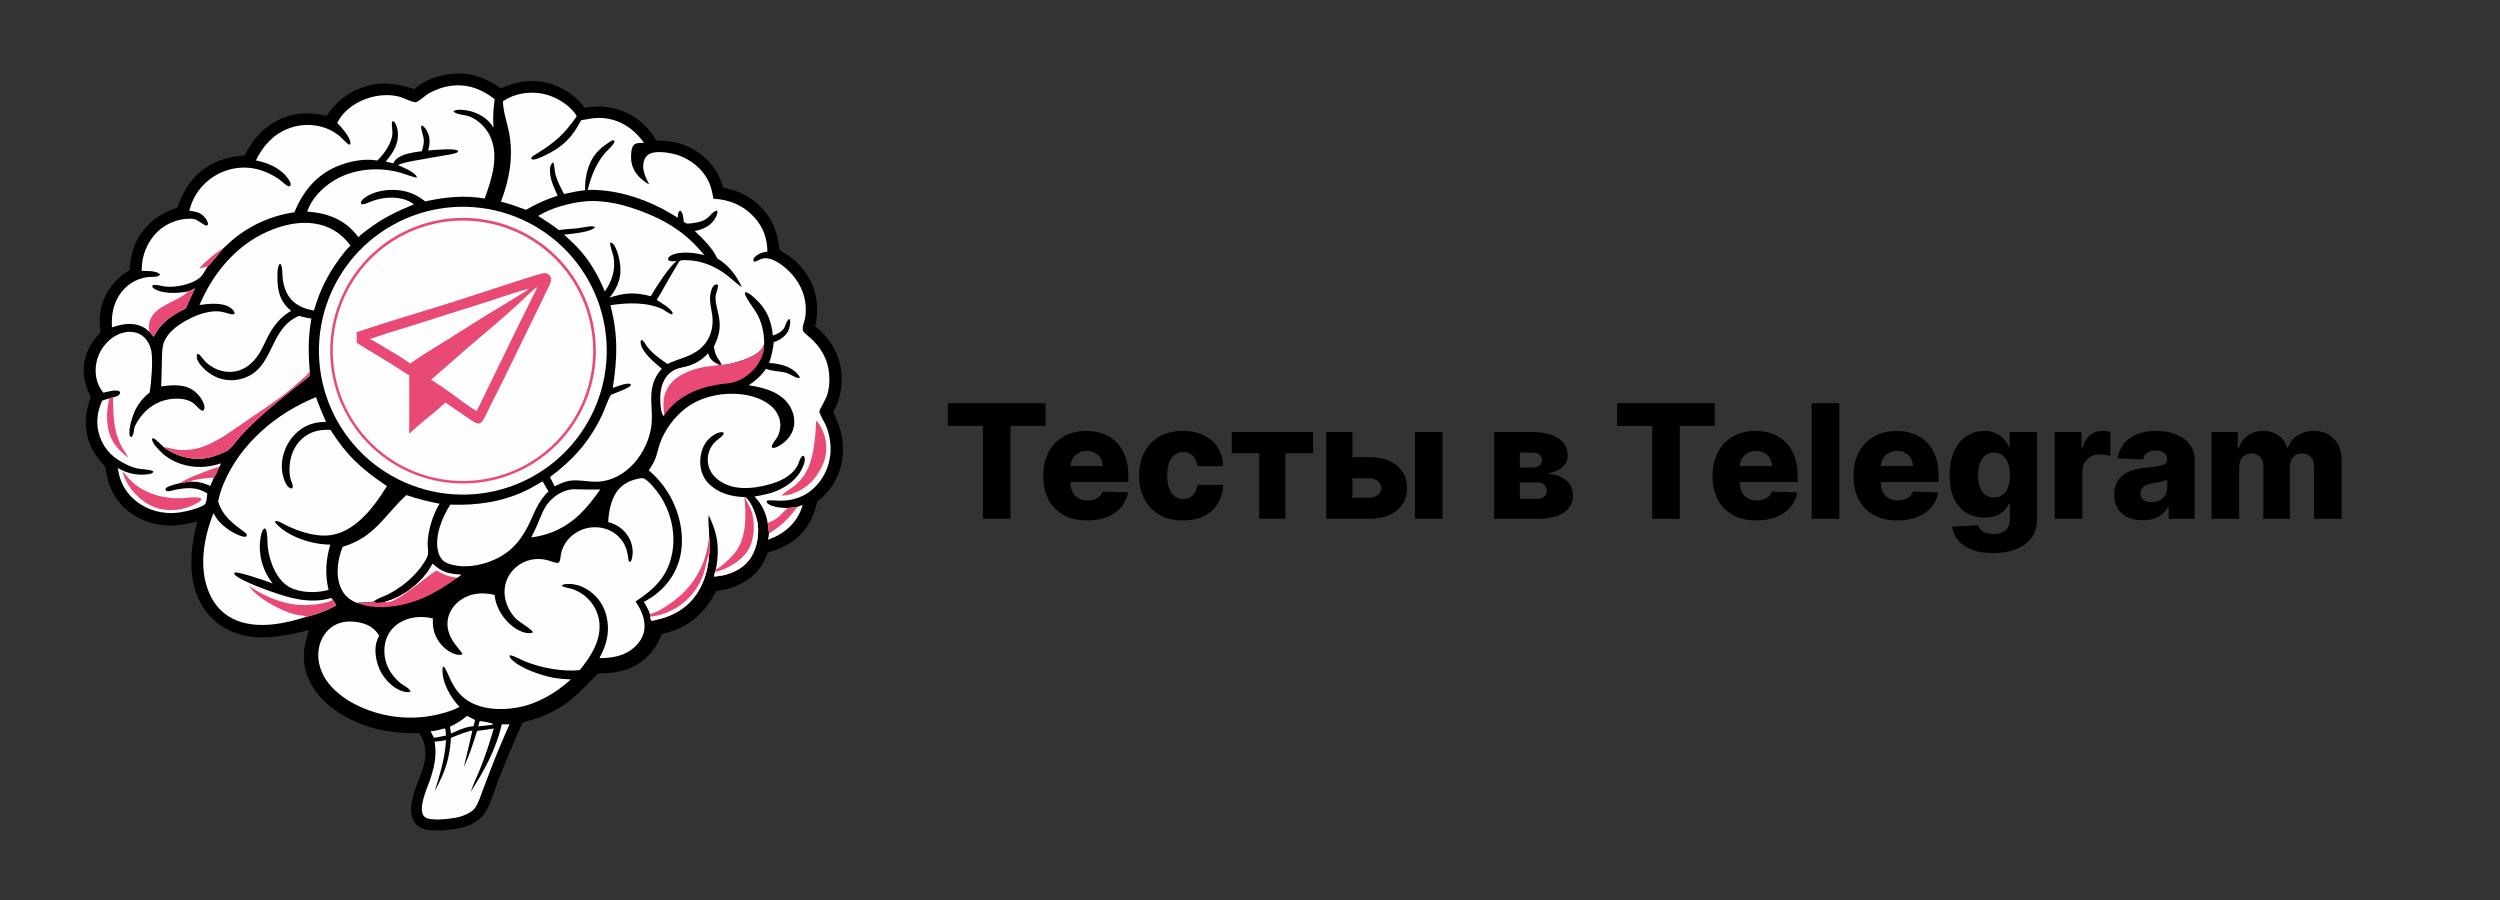<svg xmlns="http://www.w3.org/2000/svg" width="3113" height="1121" viewBox="0 0 3113 1121" fill="none"><rect x="0" y="0" width="3113" height="1121" fill="#333333" stroke="none"/><g clip-path="url(#clip0_522_658)"><path d="M1180.19 530.266V502H1301.9V530.266H1258.23V646H1223.92V530.266H1180.19ZM1353.72 648.039C1342.42 648.039 1332.67 645.813 1324.47 641.359C1316.31 636.859 1310.03 630.461 1305.62 622.164C1301.27 613.82 1299.09 603.906 1299.09 592.422C1299.09 581.266 1301.29 571.516 1305.7 563.172C1310.1 554.781 1316.31 548.266 1324.33 543.625C1332.34 538.937 1341.79 536.594 1352.66 536.594C1360.35 536.594 1367.38 537.789 1373.76 540.18C1380.13 542.57 1385.64 546.109 1390.28 550.797C1394.92 555.484 1398.53 561.273 1401.11 568.164C1403.69 575.008 1404.98 582.859 1404.98 591.719V600.297H1311.11V580.328H1372.98C1372.94 576.672 1372.07 573.414 1370.38 570.555C1368.7 567.695 1366.38 565.469 1363.42 563.875C1360.52 562.234 1357.16 561.414 1353.37 561.414C1349.52 561.414 1346.08 562.281 1343.03 564.016C1339.98 565.703 1337.57 568.023 1335.79 570.977C1334.01 573.883 1333.07 577.187 1332.98 580.891V601.211C1332.98 605.617 1333.84 609.484 1335.58 612.812C1337.31 616.094 1339.77 618.648 1342.96 620.477C1346.15 622.305 1349.95 623.219 1354.35 623.219C1357.4 623.219 1360.16 622.797 1362.65 621.953C1365.13 621.109 1367.27 619.867 1369.05 618.227C1370.83 616.586 1372.16 614.57 1373.05 612.18L1404.63 613.094C1403.31 620.172 1400.43 626.336 1395.98 631.586C1391.57 636.789 1385.78 640.844 1378.61 643.75C1371.44 646.609 1363.14 648.039 1353.72 648.039ZM1472.95 648.039C1461.56 648.039 1451.79 645.695 1443.63 641.008C1435.52 636.32 1429.29 629.805 1424.93 621.461C1420.57 613.07 1418.39 603.367 1418.39 592.352C1418.39 581.289 1420.57 571.586 1424.93 563.242C1429.33 554.852 1435.59 548.312 1443.7 543.625C1451.86 538.937 1461.58 536.594 1472.88 536.594C1482.87 536.594 1491.56 538.398 1498.97 542.008C1506.42 545.617 1512.23 550.727 1516.4 557.336C1520.62 563.898 1522.85 571.609 1523.08 580.469H1490.95C1490.29 574.937 1488.42 570.602 1485.33 567.461C1482.28 564.32 1478.29 562.75 1473.37 562.75C1469.39 562.75 1465.9 563.875 1462.9 566.125C1459.9 568.328 1457.55 571.609 1455.87 575.969C1454.22 580.281 1453.4 585.625 1453.4 592C1453.4 598.375 1454.22 603.766 1455.87 608.172C1457.55 612.531 1459.9 615.836 1462.9 618.086C1465.9 620.289 1469.39 621.391 1473.37 621.391C1476.56 621.391 1479.37 620.711 1481.81 619.352C1484.29 617.992 1486.33 616 1487.93 613.375C1489.52 610.703 1490.53 607.469 1490.95 603.672H1523.08C1522.76 612.578 1520.53 620.359 1516.4 627.016C1512.33 633.672 1506.58 638.852 1499.18 642.555C1491.82 646.211 1483.08 648.039 1472.95 648.039ZM1533.84 564.297V538H1635.09V564.297H1600.57V646H1567.94V564.297H1533.84ZM1671.65 569.219H1704.42C1719.28 569.219 1730.93 572.711 1739.37 579.695C1747.8 586.633 1752.04 596.055 1752.09 607.961C1752.04 615.695 1750.1 622.422 1746.26 628.141C1742.46 633.812 1737 638.219 1729.87 641.359C1722.79 644.453 1714.31 646 1704.42 646H1651.47V538H1684.03V619.703H1704.42C1708.92 619.703 1712.62 618.602 1715.53 616.398C1718.44 614.195 1719.91 611.359 1719.96 607.891C1719.91 604.234 1718.44 601.258 1715.53 598.961C1712.62 596.664 1708.92 595.516 1704.42 595.516H1671.65V569.219ZM1761.79 646V538H1796.18V646H1761.79ZM1860.5 646V538H1907.11C1921.04 538 1932 540.508 1940.02 545.523C1948.08 550.492 1952.11 557.781 1952.11 567.391C1952.11 572.969 1949.84 577.773 1945.29 581.805C1940.79 585.789 1934.39 588.484 1926.1 589.891C1933.41 590.266 1939.48 591.719 1944.31 594.25C1949.14 596.781 1952.75 599.992 1955.14 603.883C1957.53 607.773 1958.72 611.922 1958.72 616.328C1958.72 622.703 1957.01 628.094 1953.59 632.5C1950.17 636.906 1945.15 640.258 1938.54 642.555C1931.98 644.852 1923.92 646 1914.36 646H1860.5ZM1892.49 621.109H1914.36C1918.01 621.109 1920.87 620.242 1922.93 618.508C1925.04 616.773 1926.1 614.383 1926.1 611.336C1926.1 608.055 1925.04 605.477 1922.93 603.602C1920.87 601.727 1918.01 600.789 1914.36 600.789H1892.49V621.109ZM1892.49 582.156H1908.03C1910.51 582.156 1912.64 581.781 1914.43 581.031C1916.21 580.281 1917.57 579.203 1918.5 577.797C1919.49 576.391 1919.98 574.703 1919.98 572.734C1919.98 569.875 1918.83 567.625 1916.54 565.984C1914.29 564.344 1911.14 563.523 1907.11 563.523H1892.49V582.156ZM2013.57 530.266V502H2135.28V530.266H2091.61V646H2057.3V530.266H2013.57ZM2187.1 648.039C2175.8 648.039 2166.05 645.813 2157.85 641.359C2149.69 636.859 2143.41 630.461 2139 622.164C2134.64 613.82 2132.46 603.906 2132.46 592.422C2132.46 581.266 2134.67 571.516 2139.07 563.172C2143.48 554.781 2149.69 548.266 2157.71 543.625C2165.72 538.937 2175.17 536.594 2186.04 536.594C2193.73 536.594 2200.76 537.789 2207.14 540.18C2213.51 542.57 2219.02 546.109 2223.66 550.797C2228.3 555.484 2231.91 561.273 2234.49 568.164C2237.07 575.008 2238.36 582.859 2238.36 591.719V600.297H2144.49V580.328H2206.36C2206.32 576.672 2205.45 573.414 2203.76 570.555C2202.07 567.695 2199.75 565.469 2196.8 563.875C2193.89 562.234 2190.54 561.414 2186.75 561.414C2182.9 561.414 2179.46 562.281 2176.41 564.016C2173.36 565.703 2170.95 568.023 2169.17 570.977C2167.39 573.883 2166.45 577.187 2166.36 580.891V601.211C2166.36 605.617 2167.22 609.484 2168.96 612.812C2170.69 616.094 2173.15 618.648 2176.34 620.477C2179.53 622.305 2183.32 623.219 2187.73 623.219C2190.78 623.219 2193.54 622.797 2196.03 621.953C2198.51 621.109 2200.64 619.867 2202.43 618.227C2204.21 616.586 2205.54 614.57 2206.43 612.18L2238 613.094C2236.69 620.172 2233.81 626.336 2229.36 631.586C2224.95 636.789 2219.16 640.844 2211.99 643.75C2204.82 646.609 2196.52 648.039 2187.1 648.039ZM2290.3 502V646H2255.92V502H2290.3ZM2362.67 648.039C2351.37 648.039 2341.62 645.813 2333.42 641.359C2325.26 636.859 2318.98 630.461 2314.57 622.164C2310.21 613.82 2308.04 603.906 2308.04 592.422C2308.04 581.266 2310.24 571.516 2314.64 563.172C2319.05 554.781 2325.26 548.266 2333.28 543.625C2341.29 538.937 2350.74 536.594 2361.61 536.594C2369.3 536.594 2376.33 537.789 2382.71 540.18C2389.08 542.57 2394.59 546.109 2399.23 550.797C2403.87 555.484 2407.48 561.273 2410.06 568.164C2412.64 575.008 2413.93 582.859 2413.93 591.719V600.297H2320.06V580.328H2381.93C2381.89 576.672 2381.02 573.414 2379.33 570.555C2377.64 567.695 2375.32 565.469 2372.37 563.875C2369.46 562.234 2366.11 561.414 2362.32 561.414C2358.47 561.414 2355.03 562.281 2351.98 564.016C2348.93 565.703 2346.52 568.023 2344.74 570.977C2342.96 573.883 2342.02 577.187 2341.93 580.891V601.211C2341.93 605.617 2342.79 609.484 2344.53 612.812C2346.26 616.094 2348.72 618.648 2351.91 620.477C2355.1 622.305 2358.89 623.219 2363.3 623.219C2366.35 623.219 2369.11 622.797 2371.6 621.953C2374.08 621.109 2376.21 619.867 2378 618.227C2379.78 616.586 2381.11 614.57 2382 612.18L2413.57 613.094C2412.26 620.172 2409.38 626.336 2404.93 631.586C2400.52 636.789 2394.73 640.844 2387.56 643.75C2380.39 646.609 2372.09 648.039 2362.67 648.039ZM2481.83 688.75C2471.56 688.75 2462.78 687.32 2455.46 684.461C2448.15 681.602 2442.41 677.688 2438.24 672.719C2434.06 667.75 2431.56 662.125 2430.71 655.844L2463.27 654.016C2463.88 656.219 2465 658.141 2466.64 659.781C2468.33 661.422 2470.51 662.688 2473.18 663.578C2475.9 664.469 2479.09 664.914 2482.74 664.914C2488.51 664.914 2493.27 663.508 2497.02 660.695C2500.81 657.93 2502.71 653.078 2502.71 646.141V627.156H2501.52C2500.16 630.484 2498.1 633.461 2495.33 636.086C2492.56 638.711 2489.12 640.773 2484.99 642.273C2480.92 643.773 2476.23 644.523 2470.93 644.523C2463.06 644.523 2455.84 642.695 2449.28 639.039C2442.76 635.336 2437.53 629.617 2433.6 621.883C2429.71 614.102 2427.76 604.094 2427.76 591.859C2427.76 579.25 2429.78 568.867 2433.81 560.711C2437.84 552.508 2443.11 546.437 2449.63 542.5C2456.19 538.562 2463.24 536.594 2470.79 536.594C2476.46 536.594 2481.31 537.578 2485.35 539.547C2489.42 541.469 2492.78 543.953 2495.4 547C2498.03 550.047 2500.02 553.211 2501.38 556.492H2502.36V538H2536.6V646.422C2536.6 655.563 2534.31 663.273 2529.71 669.555C2525.12 675.836 2518.7 680.594 2510.45 683.828C2502.2 687.109 2492.66 688.75 2481.83 688.75ZM2482.88 619.492C2487.06 619.492 2490.62 618.391 2493.57 616.187C2496.53 613.984 2498.8 610.82 2500.39 606.695C2501.99 602.57 2502.78 597.625 2502.78 591.859C2502.78 586 2501.99 580.961 2500.39 576.742C2498.85 572.477 2496.57 569.195 2493.57 566.898C2490.62 564.602 2487.06 563.453 2482.88 563.453C2478.62 563.453 2475.01 564.625 2472.06 566.969C2469.1 569.312 2466.85 572.617 2465.31 576.883C2463.81 581.102 2463.06 586.094 2463.06 591.859C2463.06 597.625 2463.83 602.57 2465.38 606.695C2466.92 610.82 2469.15 613.984 2472.06 616.187C2475.01 618.391 2478.62 619.492 2482.88 619.492ZM2558.52 646V538H2591.92V557.687H2593.05C2595.02 550.562 2598.23 545.266 2602.68 541.797C2607.13 538.281 2612.31 536.523 2618.22 536.523C2619.81 536.523 2621.45 536.641 2623.14 536.875C2624.83 537.062 2626.4 537.367 2627.85 537.789V567.672C2626.21 567.109 2624.05 566.664 2621.38 566.336C2618.76 566.008 2616.41 565.844 2614.35 565.844C2610.27 565.844 2606.59 566.758 2603.31 568.586C2600.08 570.367 2597.52 572.875 2595.65 576.109C2593.82 579.297 2592.91 583.047 2592.91 587.359V646H2558.52ZM2668.25 647.828C2661.36 647.828 2655.24 646.68 2649.89 644.383C2644.6 642.039 2640.4 638.523 2637.31 633.836C2634.26 629.102 2632.74 623.172 2632.74 616.047C2632.74 610.047 2633.79 604.984 2635.9 600.859C2638.01 596.734 2640.92 593.383 2644.62 590.805C2648.32 588.227 2652.59 586.281 2657.42 584.969C2662.25 583.609 2667.4 582.695 2672.89 582.227C2679.03 581.664 2683.97 581.078 2687.72 580.469C2691.47 579.813 2694.19 578.898 2695.88 577.727C2697.61 576.508 2698.48 574.797 2698.48 572.594V572.242C2698.48 568.633 2697.24 565.844 2694.75 563.875C2692.27 561.906 2688.92 560.922 2684.7 560.922C2680.15 560.922 2676.5 561.906 2673.73 563.875C2670.96 565.844 2669.21 568.562 2668.46 572.031L2636.75 570.906C2637.68 564.344 2640.1 558.484 2643.99 553.328C2647.93 548.125 2653.32 544.047 2660.16 541.094C2667.05 538.094 2675.32 536.594 2684.98 536.594C2691.87 536.594 2698.22 537.414 2704.04 539.055C2709.85 540.648 2714.91 542.992 2719.22 546.086C2723.54 549.133 2726.86 552.883 2729.21 557.336C2731.6 561.789 2732.79 566.875 2732.79 572.594V646H2700.45V630.953H2699.61C2697.68 634.609 2695.22 637.703 2692.22 640.234C2689.27 642.766 2685.78 644.664 2681.75 645.93C2677.76 647.195 2673.26 647.828 2668.25 647.828ZM2678.86 625.328C2682.57 625.328 2685.89 624.578 2688.85 623.078C2691.85 621.578 2694.24 619.516 2696.02 616.891C2697.8 614.219 2698.69 611.125 2698.69 607.609V597.344C2697.71 597.859 2696.51 598.328 2695.11 598.75C2693.75 599.172 2692.25 599.57 2690.61 599.945C2688.96 600.32 2687.28 600.648 2685.54 600.93C2683.81 601.211 2682.14 601.469 2680.55 601.703C2677.32 602.219 2674.55 603.016 2672.25 604.094C2670 605.172 2668.27 606.578 2667.05 608.312C2665.88 610 2665.29 612.016 2665.29 614.359C2665.29 617.922 2666.56 620.641 2669.09 622.516C2671.67 624.391 2674.93 625.328 2678.86 625.328ZM2753.82 646V538H2786.51V557.828H2787.71C2789.96 551.266 2793.75 546.086 2799.1 542.289C2804.44 538.492 2810.82 536.594 2818.22 536.594C2825.72 536.594 2832.14 538.516 2837.49 542.359C2842.83 546.203 2846.23 551.359 2847.68 557.828H2848.81C2850.82 551.406 2854.76 546.273 2860.62 542.43C2866.48 538.539 2873.39 536.594 2881.36 536.594C2891.58 536.594 2899.88 539.875 2906.25 546.437C2912.63 552.953 2915.82 561.906 2915.82 573.297V646H2881.43V581.172C2881.43 575.781 2880.05 571.68 2877.29 568.867C2874.52 566.008 2870.93 564.578 2866.53 564.578C2861.79 564.578 2858.07 566.125 2855.35 569.219C2852.68 572.266 2851.34 576.367 2851.34 581.523V646H2818.29V580.82C2818.29 575.805 2816.93 571.844 2814.21 568.937C2811.5 566.031 2807.91 564.578 2803.46 564.578C2800.46 564.578 2797.81 565.305 2795.51 566.758C2793.21 568.164 2791.41 570.18 2790.1 572.805C2788.83 575.43 2788.2 578.523 2788.2 582.086V646H2753.82Z" fill="black"></path><path d="M566.95 91.713C587.558 90.051 607.306 98.372 623.798 109.966C639.725 103.032 654.354 99.398 671.904 101.518C695.047 104.314 714.237 116.257 728.461 134.399C740.947 131.726 755.02 132.127 767.299 135.636C767.952 135.816 768.603 136.005 769.252 136.202C769.9 136.399 770.547 136.604 771.191 136.817C771.834 137.03 772.475 137.251 773.113 137.48C773.751 137.709 774.387 137.946 775.019 138.191C775.651 138.436 776.28 138.689 776.906 138.949C777.532 139.21 778.154 139.478 778.774 139.755C779.392 140.031 780.008 140.315 780.621 140.606C781.233 140.898 781.841 141.197 782.446 141.504C783.05 141.81 783.651 142.125 784.248 142.446C784.844 142.768 785.437 143.097 786.026 143.434C786.614 143.77 787.198 144.114 787.778 144.465C788.358 144.817 788.933 145.175 789.505 145.541C790.075 145.906 790.642 146.279 791.204 146.658C791.765 147.038 792.322 147.425 792.874 147.818C793.426 148.212 793.973 148.613 794.515 149.02C795.057 149.427 795.594 149.841 796.126 150.262C796.658 150.683 797.184 151.11 797.705 151.543C798.226 151.977 798.742 152.417 799.252 152.864C799.762 153.311 800.266 153.764 800.765 154.223C801.263 154.682 801.756 155.148 802.243 155.619C802.73 156.091 803.211 156.569 803.687 157.052C804.161 157.536 804.63 158.026 805.094 158.521C805.556 159.016 806.013 159.517 806.464 160.024C806.914 160.531 807.358 161.043 807.796 161.561C808.233 162.079 808.664 162.602 809.089 163.131C809.513 163.66 809.93 164.193 810.342 164.732C810.753 165.271 811.157 165.815 811.555 166.364C811.953 166.913 812.344 167.468 812.728 168.027C813.111 168.586 813.488 169.149 813.858 169.717C814.227 170.286 814.589 170.859 814.945 171.436C815.3 172.013 815.648 172.595 815.99 173.181C816.33 173.767 816.664 174.357 816.99 174.952C833.125 175.164 846.958 177.105 861.391 184.87C881.594 195.741 894.263 212.244 900.794 234.099C915.87 235.968 929.914 242.684 941.5 252.396C960.099 267.987 968.417 287.264 970.601 311.008C974.262 313.869 978.457 316.058 982.304 318.67C991.264 324.753 999.157 333.399 1005.04 342.454C1017.76 362.05 1020.04 384.139 1015.16 406.579C1029.23 417.345 1040.45 432.799 1045.09 450.03C1050.71 470.947 1048.41 494.058 1037.53 512.887C1046.67 531.801 1051.92 550.264 1048.9 571.464C1048.8 572.116 1048.7 572.767 1048.6 573.416C1048.49 574.066 1048.37 574.714 1048.25 575.361C1048.12 576.008 1047.99 576.653 1047.85 577.296C1047.71 577.939 1047.56 578.581 1047.41 579.22C1047.25 579.86 1047.09 580.498 1046.92 581.134C1046.75 581.769 1046.57 582.403 1046.38 583.035C1046.19 583.666 1046 584.295 1045.8 584.922C1045.6 585.548 1045.39 586.172 1045.17 586.794C1044.95 587.415 1044.73 588.034 1044.49 588.65C1044.26 589.265 1044.02 589.878 1043.77 590.489C1043.52 591.099 1043.27 591.706 1043 592.309C1042.74 592.913 1042.47 593.513 1042.19 594.11C1041.92 594.707 1041.63 595.301 1041.34 595.891C1041.05 596.481 1040.75 597.067 1040.44 597.65C1040.14 598.233 1039.82 598.812 1039.5 599.387C1039.18 599.962 1038.85 600.533 1038.52 601.1C1038.18 601.667 1037.84 602.229 1037.49 602.788C1037.14 603.347 1036.79 603.901 1036.43 604.451C1036.06 605.001 1035.69 605.546 1035.32 606.087C1034.94 606.628 1034.56 607.164 1034.17 607.695C1033.78 608.226 1033.39 608.753 1032.99 609.275C1032.58 609.796 1032.18 610.313 1031.76 610.825C1031.35 611.336 1030.93 611.843 1030.5 612.344C1030.07 612.845 1029.64 613.341 1029.2 613.832C1028.76 614.323 1028.32 614.808 1027.87 615.287C1027.42 615.767 1026.96 616.241 1026.5 616.71C1026.03 617.179 1025.56 617.641 1025.09 618.098C1024.62 618.555 1024.14 619.006 1023.65 619.451C1023.17 619.896 1022.68 620.336 1022.18 620.769C1021.68 621.202 1021.18 621.629 1020.68 622.05C1020.17 622.471 1019.66 622.885 1019.14 623.293C1018.63 623.702 1018.1 624.104 1017.58 624.499C1015.51 633.968 1012.6 642.738 1007.73 651.175C996.166 671.236 977.762 682.128 955.965 688.089C953.195 695.729 949.876 702.848 944.71 709.187C931.649 725.216 912.083 733.676 891.868 735.84C889.714 739.748 887.681 743.667 885.262 747.424C870.629 770.147 850.606 783.695 824.254 789.443C819.713 800.023 814.353 809.586 806.035 817.673C788.909 834.326 768.023 838.76 744.83 838.447C720.528 863.19 706.906 879.395 673.371 892.741C666.197 895.596 658.544 896.904 651.42 899.702L651.023 899.862C646.643 907.847 643.316 916.488 639.709 924.849C633.231 939.784 627.001 954.823 621.02 969.964C615.998 982.819 610.388 1004.8 601.896 1014.78C588.476 1030.55 569.585 1032.49 550.204 1033.97C544.185 1034.12 537.972 1034.29 532.024 1033.23C525.642 1032.1 519.618 1029.21 515.967 1023.65C502.851 1003.66 524.736 969.223 528.705 948.432C531.118 935.797 529.583 923.759 522.221 912.997C497.91 913.187 474.688 910.981 451.775 902.335C424.206 891.932 397.042 873.884 384.664 846.199C375.369 825.411 377.104 805.483 385.001 784.726C357.065 791.11 328.686 797.855 300.144 790.368C278.714 784.747 261.818 771.64 250.773 752.515C232.911 721.585 236.907 682.221 245.723 649.138C238.215 651.166 230.682 652.896 222.948 653.799C199.978 656.481 177.047 650.386 158.892 635.857C141.779 622.163 133.551 602.293 131.091 580.98C123.936 573.511 118.004 566.372 113.653 556.903C104.295 536.538 105.229 515.114 112.937 494.46C108.136 483.757 104.337 474.136 104.203 462.227C103.989 443.105 112.026 427.354 125.147 413.916C123.625 403.427 123.6 392.608 126.198 382.284C131.171 362.524 143.983 346.591 161.343 336.267C162.491 324.133 164.069 313.129 169.13 301.901C172.189 295.115 176.341 289.085 181.239 283.498C192.723 270.399 205.183 264.298 221.191 258.233C225.304 244.722 231.714 232.635 241.141 222.041C257.649 203.49 280.434 194.982 304.684 193.593C313.378 176.401 324.372 162.295 341.222 152.461C361.964 140.355 383.919 138.445 406.941 144.398C414.839 131.408 427.155 120.343 440.64 113.448C466.301 100.328 489.337 102.252 515.851 110.91C530.31 98.551 548.213 92.82 566.95 91.713Z" fill="black"></path><path d="M563.729 257.913C566.656 257.707 569.586 257.573 572.519 257.51C575.452 257.448 578.385 257.458 581.318 257.539C584.251 257.621 587.18 257.775 590.105 258C593.03 258.226 595.948 258.523 598.859 258.892C601.77 259.261 604.669 259.701 607.558 260.212C610.447 260.723 613.322 261.305 616.182 261.958C619.043 262.611 621.885 263.333 624.71 264.125C627.535 264.917 630.339 265.778 633.122 266.708C635.905 267.638 638.663 268.636 641.396 269.701C644.13 270.766 646.836 271.898 649.514 273.096C652.192 274.294 654.839 275.557 657.455 276.885C660.071 278.214 662.653 279.605 665.201 281.06C667.749 282.515 670.259 284.032 672.732 285.61C675.205 287.189 677.638 288.827 680.031 290.524C682.424 292.222 684.774 293.978 687.08 295.791C689.387 297.604 691.647 299.472 693.862 301.397C696.077 303.321 698.244 305.298 700.361 307.329C702.479 309.36 704.546 311.441 706.561 313.573C708.576 315.705 710.538 317.885 712.446 320.114C714.355 322.342 716.207 324.616 718.004 326.936C719.801 329.255 721.539 331.617 723.22 334.022C724.901 336.427 726.521 338.871 728.082 341.356C729.643 343.84 731.141 346.361 732.578 348.919C734.015 351.478 735.388 354.07 736.698 356.695C738.007 359.32 739.251 361.976 740.43 364.663C741.609 367.35 742.722 370.063 743.768 372.804C744.813 375.545 745.791 378.311 746.701 381.1C747.611 383.889 748.452 386.699 749.224 389.53C749.996 392.361 750.698 395.208 751.33 398.073C751.962 400.938 752.523 403.817 753.014 406.709C753.505 409.602 753.924 412.505 754.273 415.418C754.621 418.331 754.897 421.251 755.102 424.178C755.307 427.105 755.439 430.035 755.5 432.968C755.561 435.901 755.55 438.834 755.467 441.767C755.384 444.7 755.229 447.629 755.002 450.554C754.775 453.479 754.476 456.397 754.105 459.307C753.735 462.218 753.294 465.117 752.781 468.006C752.268 470.895 751.684 473.769 751.031 476.63C750.377 479.49 749.653 482.332 748.859 485.157C748.066 487.981 747.203 490.784 746.272 493.567C745.341 496.349 744.342 499.107 743.275 501.84C742.208 504.573 741.075 507.279 739.876 509.956C738.677 512.633 737.412 515.28 736.083 517.895C734.753 520.51 733.36 523.092 731.904 525.639C730.447 528.186 728.929 530.695 727.35 533.168C725.771 535.641 724.131 538.073 722.432 540.465C720.733 542.856 718.977 545.205 717.162 547.511C715.348 549.816 713.478 552.076 711.553 554.29C709.628 556.504 707.649 558.669 705.617 560.786C703.586 562.903 701.503 564.968 699.37 566.982C697.237 568.997 695.055 570.958 692.826 572.865C690.597 574.772 688.322 576.624 686.002 578.419C683.681 580.214 681.318 581.952 678.913 583.632C676.507 585.311 674.061 586.931 671.576 588.49C669.091 590.049 666.569 591.547 664.01 592.982C661.451 594.417 658.859 595.789 656.233 597.098C653.607 598.406 650.95 599.649 648.263 600.827C645.576 602.004 642.861 603.115 640.12 604.16C637.378 605.204 634.612 606.18 631.822 607.089C629.033 607.998 626.222 608.837 623.391 609.608C620.56 610.379 617.712 611.079 614.847 611.71C611.982 612.341 609.103 612.9 606.21 613.389C603.317 613.878 600.413 614.296 597.5 614.643C594.587 614.99 591.667 615.265 588.74 615.468C585.815 615.671 582.887 615.803 579.955 615.862C577.024 615.921 574.093 615.909 571.162 615.824C568.231 615.74 565.304 615.584 562.381 615.355C559.458 615.127 556.542 614.827 553.633 614.456C550.725 614.085 547.828 613.642 544.941 613.129C542.054 612.616 539.182 612.032 536.323 611.377C533.465 610.723 530.625 609.999 527.803 609.205C524.98 608.411 522.179 607.548 519.398 606.617C516.618 605.686 513.862 604.687 511.131 603.62C508.4 602.553 505.697 601.421 503.021 600.222C500.346 599.023 497.701 597.758 495.088 596.429C492.475 595.1 489.895 593.707 487.35 592.252C484.805 590.796 482.297 589.279 479.826 587.7C477.355 586.121 474.925 584.483 472.534 582.785C470.144 581.087 467.797 579.331 465.493 577.518C463.189 575.705 460.931 573.836 458.718 571.912C456.506 569.988 454.342 568.011 452.226 565.98C450.111 563.95 448.047 561.869 446.034 559.737C444.021 557.606 442.061 555.426 440.154 553.198C438.248 550.971 436.398 548.698 434.603 546.379C432.808 544.06 431.072 541.699 429.393 539.295C427.714 536.891 426.096 534.447 424.537 531.964C422.978 529.481 421.481 526.961 420.046 524.404C418.611 521.847 417.239 519.257 415.931 516.632C414.623 514.008 413.38 511.353 412.202 508.668C411.025 505.983 409.914 503.271 408.869 500.531C407.824 497.792 406.848 495.028 405.939 492.24C405.03 489.453 404.19 486.645 403.419 483.816C402.648 480.987 401.946 478.141 401.315 475.278C400.684 472.415 400.123 469.538 399.633 466.647C399.142 463.756 398.723 460.854 398.376 457.943C398.028 455.032 397.752 452.114 397.547 449.189C397.342 446.264 397.21 443.336 397.149 440.405C397.088 437.474 397.099 434.542 397.182 431.611C397.265 428.68 397.42 425.753 397.647 422.83C397.874 419.907 398.172 416.991 398.541 414.082C398.911 411.173 399.352 408.276 399.864 405.389C400.376 402.502 400.958 399.629 401.611 396.771C402.264 393.912 402.987 391.072 403.779 388.249C404.572 385.426 405.433 382.624 406.363 379.843C407.293 377.062 408.291 374.306 409.356 371.575C410.421 368.843 411.553 366.139 412.75 363.463C413.948 360.787 415.211 358.142 416.539 355.528C417.867 352.913 419.258 350.333 420.712 347.788C422.167 345.242 423.683 342.733 425.26 340.262C426.837 337.79 428.475 335.359 430.172 332.968C431.869 330.577 433.623 328.228 435.435 325.923C437.247 323.618 439.115 321.359 441.038 319.146C442.961 316.933 444.937 314.768 446.966 312.651C448.995 310.535 451.075 308.47 453.206 306.455C455.337 304.441 457.515 302.48 459.742 300.573C461.969 298.666 464.241 296.814 466.559 295.018C468.876 293.222 471.237 291.484 473.64 289.804C476.043 288.124 478.485 286.504 480.968 284.944C483.451 283.384 485.97 281.886 488.526 280.45C491.082 279.013 493.672 277.64 496.295 276.331C498.919 275.022 501.573 273.777 504.257 272.598C506.942 271.419 509.654 270.307 512.393 269.261C515.132 268.215 517.895 267.237 520.682 266.327C523.469 265.416 526.277 264.575 529.105 263.802C531.934 263.029 534.78 262.327 537.643 261.694C540.506 261.061 543.382 260.499 546.273 260.007C549.163 259.516 552.064 259.095 554.975 258.746C557.886 258.397 560.804 258.119 563.729 257.913Z" fill="#FEFEFE"></path><path d="M563.784 271.775C566.488 271.566 569.196 271.423 571.907 271.346C574.618 271.269 577.33 271.26 580.041 271.317C582.753 271.374 585.462 271.498 588.167 271.688C590.873 271.878 593.572 272.135 596.265 272.458C598.958 272.781 601.642 273.171 604.316 273.626C606.989 274.081 609.65 274.601 612.299 275.187C614.947 275.773 617.579 276.424 620.195 277.14C622.812 277.855 625.409 278.635 627.986 279.478C630.564 280.321 633.12 281.228 635.653 282.197C638.186 283.166 640.694 284.196 643.177 285.289C645.66 286.382 648.114 287.535 650.539 288.748C652.965 289.961 655.36 291.233 657.723 292.564C660.086 293.895 662.415 295.284 664.71 296.729C667.005 298.174 669.263 299.675 671.484 301.232C673.705 302.789 675.887 304.4 678.029 306.064C680.171 307.728 682.271 309.444 684.328 311.211C686.385 312.978 688.398 314.795 690.366 316.661C692.334 318.528 694.255 320.441 696.129 322.402C698.003 324.363 699.827 326.369 701.602 328.42C703.377 330.471 705.101 332.564 706.773 334.699C708.446 336.834 710.065 339.01 711.63 341.225C713.195 343.44 714.704 345.692 716.159 347.981C717.613 350.27 719.01 352.594 720.351 354.953C721.691 357.311 722.972 359.701 724.194 362.122C725.417 364.543 726.579 366.992 727.681 369.471C728.783 371.95 729.823 374.454 730.802 376.983C731.781 379.512 732.697 382.064 733.55 384.639C734.403 387.214 735.193 389.808 735.918 392.421C736.643 395.034 737.304 397.664 737.901 400.31C738.497 402.956 739.028 405.615 739.493 408.287C739.958 410.96 740.358 413.642 740.691 416.333C741.024 419.025 741.291 421.723 741.492 424.428C741.693 427.133 741.827 429.841 741.894 432.553C741.961 435.264 741.962 437.976 741.896 440.687C741.83 443.398 741.697 446.107 741.498 448.812C741.299 451.517 741.033 454.215 740.701 456.907C740.369 459.599 739.971 462.281 739.507 464.953C739.043 467.626 738.514 470.285 737.919 472.931C737.324 475.577 736.665 478.207 735.94 480.821C735.216 483.435 734.428 486.029 733.576 488.604C732.724 491.179 731.809 493.732 730.832 496.262C729.855 498.792 728.816 501.297 727.715 503.776C726.614 506.255 725.453 508.705 724.232 511.127C723.011 513.548 721.731 515.939 720.392 518.298C719.053 520.657 717.657 522.981 716.204 525.271C714.751 527.561 713.242 529.814 711.678 532.03C710.114 534.246 708.496 536.422 706.825 538.558C705.154 540.695 703.431 542.789 701.657 544.84C699.883 546.892 698.059 548.899 696.186 550.86C694.313 552.822 692.393 554.737 690.426 556.604C688.459 558.471 686.448 560.289 684.391 562.058C682.334 563.826 680.236 565.543 678.095 567.208C675.954 568.873 673.773 570.485 671.553 572.042C669.332 573.6 667.075 575.102 664.781 576.549C662.487 577.996 660.159 579.386 657.796 580.718C655.433 582.05 653.039 583.323 650.614 584.538C648.189 585.753 645.735 586.907 643.253 588C640.771 589.094 638.264 590.126 635.731 591.096C633.198 592.067 630.643 592.974 628.066 593.819C625.489 594.664 622.892 595.444 620.276 596.161C617.66 596.878 615.028 597.531 612.38 598.118C609.733 598.705 607.072 599.227 604.398 599.683C601.725 600.14 599.042 600.53 596.349 600.855C593.656 601.18 590.956 601.438 588.251 601.629C585.557 601.82 582.86 601.944 580.159 602.003C577.459 602.062 574.759 602.054 572.059 601.981C569.359 601.908 566.663 601.768 563.97 601.562C561.277 601.357 558.59 601.085 555.911 600.748C553.231 600.411 550.561 600.008 547.901 599.54C545.241 599.072 542.594 598.539 539.96 597.941C537.326 597.343 534.708 596.681 532.107 595.955C529.506 595.229 526.924 594.44 524.361 593.587C521.798 592.735 519.258 591.82 516.74 590.843C514.222 589.866 511.729 588.828 509.262 587.729C506.795 586.63 504.356 585.471 501.946 584.252C499.535 583.033 497.156 581.757 494.809 580.422C492.461 579.087 490.147 577.695 487.868 576.246C485.588 574.797 483.345 573.294 481.139 571.736C478.934 570.177 476.767 568.566 474.64 566.901C472.513 565.237 470.428 563.522 468.385 561.755C466.342 559.988 464.344 558.173 462.39 556.308C460.436 554.443 458.529 552.532 456.668 550.574C454.808 548.616 452.997 546.613 451.235 544.566C449.472 542.519 447.761 540.431 446.102 538.3C444.442 536.169 442.835 533.999 441.281 531.79C439.728 529.581 438.229 527.335 436.786 525.052C435.342 522.769 433.955 520.453 432.625 518.102C431.295 515.751 430.023 513.37 428.81 510.957C427.597 508.544 426.443 506.102 425.35 503.633C424.256 501.164 423.223 498.669 422.252 496.148C421.281 493.628 420.371 491.086 419.524 488.521C418.677 485.956 417.894 483.373 417.173 480.77C416.453 478.167 415.797 475.547 415.205 472.912C414.613 470.277 414.086 467.629 413.623 464.968C413.161 462.307 412.764 459.637 412.433 456.956C412.102 454.275 411.836 451.588 411.636 448.895C411.436 446.202 411.302 443.505 411.235 440.805C411.167 438.105 411.165 435.405 411.23 432.705C411.295 430.004 411.425 427.307 411.622 424.614C411.819 421.92 412.081 419.233 412.41 416.552C412.739 413.871 413.133 411.2 413.592 408.539C414.051 405.877 414.575 403.228 415.164 400.592C415.753 397.957 416.407 395.337 417.124 392.733C417.841 390.129 418.622 387.544 419.466 384.979C420.31 382.413 421.216 379.87 422.185 377.349C423.154 374.828 424.183 372.332 425.274 369.861C426.365 367.39 427.516 364.947 428.727 362.533C429.938 360.118 431.207 357.735 432.534 355.383C433.861 353.031 435.245 350.713 436.686 348.428C438.127 346.144 439.623 343.896 441.174 341.685C442.725 339.474 444.33 337.302 445.987 335.17C447.644 333.037 449.353 330.947 451.113 328.898C452.873 326.849 454.682 324.845 456.54 322.885C458.398 320.924 460.303 319.011 462.255 317.144C464.207 315.277 466.203 313.459 468.244 311.69C470.285 309.921 472.368 308.204 474.493 306.537C476.618 304.87 478.783 303.256 480.987 301.695C483.192 300.134 485.433 298.628 487.71 297.177C489.988 295.726 492.3 294.331 494.647 292.994C496.993 291.656 499.371 290.376 501.78 289.155C504.189 287.934 506.626 286.772 509.092 285.67C511.558 284.568 514.049 283.527 516.566 282.547C519.083 281.568 521.622 280.65 524.184 279.795C526.746 278.939 529.327 278.147 531.928 277.418C534.529 276.689 537.146 276.024 539.779 275.423C542.412 274.822 545.058 274.287 547.718 273.816C550.377 273.345 553.047 272.939 555.726 272.599C558.405 272.258 561.091 271.984 563.784 271.775Z" fill="#E94A75"></path><path d="M565.924 275.023C568.573 274.85 571.225 274.743 573.879 274.7C576.533 274.657 579.187 274.68 581.84 274.768C584.494 274.855 587.143 275.008 589.788 275.226C592.434 275.444 595.073 275.727 597.704 276.074C600.336 276.422 602.958 276.834 605.569 277.31C608.181 277.787 610.78 278.327 613.364 278.931C615.95 279.535 618.518 280.202 621.07 280.932C623.622 281.662 626.155 282.454 628.668 283.309C631.182 284.164 633.673 285.079 636.141 286.056C638.609 287.033 641.052 288.07 643.469 289.167C645.887 290.264 648.276 291.42 650.636 292.634C652.997 293.848 655.326 295.12 657.624 296.449C659.923 297.778 662.187 299.162 664.417 300.602C666.647 302.041 668.841 303.535 670.997 305.083C673.154 306.631 675.272 308.231 677.35 309.882C679.428 311.534 681.465 313.236 683.459 314.987C685.454 316.739 687.404 318.539 689.31 320.386C691.216 322.234 693.076 324.127 694.889 326.066C696.703 328.005 698.467 329.987 700.182 332.013C701.898 334.038 703.563 336.105 705.177 338.212C706.792 340.319 708.354 342.465 709.862 344.649C711.371 346.833 712.825 349.053 714.225 351.309C715.625 353.564 716.969 355.853 718.256 358.174C719.544 360.496 720.773 362.848 721.945 365.23C723.117 367.611 724.23 370.02 725.283 372.457C726.337 374.894 727.33 377.355 728.262 379.84C729.195 382.325 730.066 384.832 730.876 387.361C731.686 389.889 732.433 392.435 733.117 395C733.801 397.565 734.422 400.146 734.98 402.741C735.538 405.336 736.031 407.944 736.46 410.563C736.89 413.183 737.255 415.812 737.555 418.449C737.856 421.086 738.092 423.73 738.262 426.379C738.433 429.028 738.538 431.68 738.578 434.334C738.619 436.989 738.594 439.642 738.504 442.295C738.414 444.948 738.259 447.598 738.039 450.243C737.819 452.888 737.534 455.527 737.184 458.158C736.834 460.79 736.42 463.411 735.941 466.022C735.463 468.633 734.921 471.231 734.314 473.816C733.708 476.4 733.039 478.968 732.307 481.52C731.575 484.071 730.78 486.603 729.923 489.116C729.067 491.629 728.149 494.119 727.17 496.586C726.191 499.053 725.152 501.495 724.053 503.912C722.954 506.329 721.796 508.717 720.58 511.076C719.364 513.436 718.091 515.764 716.76 518.061C715.43 520.358 714.043 522.621 712.601 524.85C711.159 527.079 709.664 529.271 708.114 531.427C706.565 533.582 704.964 535.698 703.31 537.775C701.656 539.852 699.953 541.887 698.199 543.88C696.446 545.873 694.645 547.822 692.796 549.727C690.947 551.631 689.052 553.489 687.111 555.301C685.171 557.112 683.187 558.875 681.16 560.589C679.133 562.303 677.065 563.966 674.956 565.579C672.848 567.192 670.701 568.751 668.515 570.258C666.33 571.765 664.109 573.218 661.852 574.616C659.596 576.014 657.306 577.356 654.983 578.641C652.661 579.926 650.308 581.154 647.925 582.324C645.543 583.494 643.132 584.605 640.694 585.656C638.257 586.707 635.795 587.698 633.309 588.629C630.823 589.56 628.316 590.429 625.786 591.236C623.258 592.043 620.711 592.788 618.145 593.471C615.58 594.153 612.999 594.772 610.403 595.327C607.807 595.883 605.199 596.375 602.579 596.802C599.959 597.229 597.331 597.592 594.693 597.89C592.055 598.189 589.412 598.422 586.762 598.59C584.116 598.758 581.467 598.861 578.815 598.9C576.164 598.938 573.513 598.911 570.863 598.819C568.213 598.727 565.566 598.57 562.924 598.349C560.282 598.127 557.646 597.841 555.017 597.49C552.389 597.139 549.771 596.723 547.163 596.244C544.555 595.764 541.96 595.221 539.378 594.614C536.797 594.007 534.232 593.338 531.684 592.605C529.136 591.872 526.606 591.078 524.096 590.221C521.587 589.364 519.1 588.446 516.635 587.467C514.171 586.488 511.732 585.45 509.318 584.351C506.905 583.252 504.52 582.095 502.163 580.88C499.807 579.664 497.481 578.391 495.186 577.062C492.892 575.732 490.632 574.347 488.406 572.906C486.18 571.465 483.99 569.971 481.837 568.423C479.684 566.875 477.57 565.275 475.495 563.623C473.421 561.972 471.389 560.27 469.397 558.518C467.407 556.767 465.46 554.968 463.557 553.121C461.655 551.274 459.798 549.381 457.988 547.443C456.178 545.504 454.417 543.523 452.704 541.499C450.992 539.474 449.33 537.409 447.719 535.302C446.108 533.196 444.549 531.052 443.043 528.869C441.537 526.686 440.086 524.468 438.688 522.215C437.291 519.961 435.95 517.674 434.665 515.354C433.38 513.035 432.153 510.685 430.983 508.305C429.814 505.925 428.703 503.518 427.651 501.084C426.6 498.649 425.609 496.191 424.678 493.708C423.747 491.225 422.877 488.72 422.069 486.195C421.262 483.669 420.517 481.125 419.833 478.563C419.15 476 418.53 473.423 417.973 470.83C417.417 468.237 416.924 465.633 416.495 463.016C416.067 460.399 415.702 457.774 415.402 455.139C415.102 452.504 414.867 449.863 414.696 447.217C414.526 444.571 414.42 441.922 414.38 439.27C414.34 436.619 414.364 433.968 414.453 431.318C414.543 428.667 414.698 426.021 414.917 423.378C415.137 420.735 415.421 418.1 415.77 415.471C416.119 412.842 416.532 410.224 417.009 407.615C417.487 405.007 418.028 402.412 418.632 399.83C419.237 397.248 419.905 394.682 420.635 392.133C421.365 389.584 422.158 387.055 423.013 384.544C423.868 382.034 424.784 379.546 425.76 377.081C426.737 374.616 427.774 372.176 428.87 369.761C429.966 367.346 431.121 364.96 432.335 362.603C433.549 360.245 434.819 357.918 436.147 355.623C437.475 353.328 438.859 351.066 440.297 348.839C441.736 346.611 443.228 344.42 444.774 342.266C446.321 340.111 447.919 337.996 449.569 335.921C451.219 333.845 452.919 331.811 454.668 329.818C456.418 327.825 458.216 325.877 460.061 323.973C461.907 322.069 463.799 320.211 465.735 318.4C467.672 316.588 469.652 314.825 471.674 313.111C473.698 311.396 475.762 309.733 477.866 308.12C479.971 306.507 482.114 304.946 484.295 303.439C486.477 301.931 488.694 300.477 490.946 299.078C493.199 297.679 495.485 296.336 497.803 295.049C500.122 293.762 502.471 292.533 504.849 291.362C507.229 290.19 509.635 289.077 512.068 288.024C514.502 286.97 516.96 285.977 519.442 285.044C521.924 284.111 524.428 283.239 526.953 282.429C529.478 281.619 532.021 280.871 534.583 280.186C537.145 279.501 539.721 278.879 542.313 278.32C544.906 277.761 547.511 277.266 550.127 276.835C552.743 276.404 555.369 276.038 558.003 275.735C560.638 275.433 563.278 275.196 565.924 275.023Z" fill="#FEFEFE"></path><path d="M676.739 340.059C678.164 339.991 679.492 339.943 680.837 340.493C683.075 341.408 685.053 343.147 685.857 345.467C686.58 347.551 686.269 349.462 685.561 351.489C683.834 356.433 681.134 361.206 678.887 365.935C674.095 376.202 669.167 386.403 664.104 396.539L624.915 476.837L609.641 507.075C606.787 512.786 604.056 520.007 600.184 525.031C599.32 526.152 598.093 527.003 596.7 527.326C594.983 527.723 592.976 526.766 591.478 526.011C586.847 523.676 582.482 520.277 578.182 517.349L554.681 501.283C540.105 514.72 524 526.479 509.5 540.017C509.648 530.456 509.568 520.882 509.586 511.319L509.595 467.467C496.259 458.714 482.54 450.335 468.899 442.061C460.654 437.06 452.247 432.239 444.281 426.8L444.071 413.724C484.342 399.788 525.557 388.321 566.13 375.28L640.737 351.066C652.659 347.29 664.632 343.182 676.739 340.059Z" fill="#E94A75"></path><path d="M668.283 357.431C668.309 357.838 668.461 358.256 668.363 358.651C667.572 361.812 664.757 366.084 663.289 369.137C657.395 381.516 651.347 393.819 645.144 406.046L593.608 511.784C582.195 505.471 571.559 496.703 560.937 489.103C553.154 483.324 544.995 478.089 536.892 472.774C552.089 459.793 566.905 446.379 582.032 433.322C596.313 420.994 610.917 409.094 625.044 396.576C632.026 390.389 639.122 384.296 645.945 377.934C653.337 371.042 660.507 363.897 668.283 357.431Z" fill="#FEFEFE"></path><path d="M658.008 359.618L658.268 359.723C656.386 362.319 610.666 389.305 604.729 392.968L556.648 423.262C541.315 432.825 525.484 442.233 510.703 452.623C501.388 445.684 491.034 439.846 481.058 433.921C474.367 429.891 467.714 425.661 460.729 422.159C481.266 414.926 502.421 408.862 523.194 402.302C548.247 394.392 573.153 386.123 598.288 378.459C618.2 372.388 637.874 364.875 658.008 359.618Z" fill="#FEFEFE"></path><path d="M626.232 126.058C640.511 116.371 658.861 113.409 675.706 116.696C690.765 119.634 708.142 129.625 716.833 142.513C717.385 143.333 717.745 144.027 718.082 144.947C702.416 167.224 691.068 177.461 667.642 191.746C666.025 192.732 662.32 194.64 661.716 196.518C661.588 196.919 661.709 197.359 661.705 197.78C662.607 198.568 663.044 198.758 664.27 198.685C667.762 198.476 671.91 196.509 675.086 195.113C688.799 189.088 701.764 180.882 711.258 169.128C716.158 163.063 719.937 156.446 723.696 149.658L724.278 149.591C729.323 148.98 734.227 147.671 739.296 147.161C756.293 145.451 772.128 150.183 785.6 160.634C787.18 161.847 788.707 163.123 790.182 164.462C791.656 165.801 793.073 167.198 794.433 168.654C795.792 170.111 797.089 171.621 798.323 173.184C799.557 174.747 800.725 176.359 801.826 178.019C798.007 178.034 792.266 177.488 789.315 180.463C785.827 183.981 785.619 193.13 785.848 197.864C786.32 207.626 790.96 216.004 798.172 222.443C801.233 225.176 804.706 227.768 808.377 229.618C803.822 220.769 798.67 210.449 801.88 200.276C803.062 196.531 805.343 193.394 808.877 191.57C817.609 187.063 836.306 190.359 845.299 193.551C860.93 199.098 875.27 210.869 882.396 226.008C885.62 232.857 887.097 240.019 888.306 247.44C908.154 248.392 925.683 255.767 939.261 270.556C950.363 282.65 955.386 297.012 955.567 313.268C949.53 314.012 943.214 315.971 939.205 320.9C938.569 321.682 938.068 322.519 938.085 323.563C938.099 324.467 938.581 325.096 939.043 325.825C941.94 325.973 946.229 322.706 949.424 321.94C961.908 318.95 977.815 332.396 985.642 340.994C997.513 354.034 1004.26 370.799 1003.34 388.526C1003.2 391.209 1002.97 393.886 1002.4 396.516C1001.47 400.843 997.462 409.802 1000.84 413.425C1004.28 417.116 1008.57 420.098 1012.16 423.679C1025.97 437.458 1032.87 453.303 1032.76 472.851C1032.72 479.744 1031.82 486.513 1029.58 493.052C1028.3 496.811 1020.25 510.801 1020.31 511.918C1020.58 516.506 1026.74 525.584 1028.67 530.405C1039.34 557.046 1034.92 586.946 1013.95 607.332C1002.37 618.594 986.967 623.746 970.999 623.468C965.838 623.378 960.452 622.757 955.318 623.178C954.745 624.364 954.633 624.462 954.857 625.742C957.617 629.523 964.696 630.995 969.119 631.721C973.006 632.358 977.204 632.548 981.139 632.516L980.73 632.874C969.783 642.639 970.936 645.24 955.967 651.4C953.553 638.115 948.88 627.987 939.437 618.256C950.936 616.432 961.835 614.151 972.319 608.866C985.355 602.294 996.421 592.014 1001.01 577.869C1001.94 575.007 1002.9 571.145 1001.26 568.366C1000.8 567.589 1000.57 567.707 999.778 567.473C996.081 569.134 994.98 576.452 992.88 580.121C985.136 593.648 970.125 599.983 955.752 603.785C937.737 608.551 915.793 610.513 899.054 600.652C890.835 595.809 884.497 589.124 882.184 579.674C882.1 579.327 882.023 578.979 881.951 578.63C881.879 578.28 881.814 577.929 881.754 577.578C881.694 577.226 881.641 576.873 881.593 576.52C881.545 576.167 881.504 575.812 881.469 575.457C881.433 575.102 881.404 574.747 881.38 574.391C881.356 574.035 881.339 573.679 881.329 573.322C881.317 572.965 881.312 572.609 881.313 572.252C881.314 571.895 881.321 571.539 881.335 571.182C881.348 570.826 881.367 570.47 881.393 570.114C881.418 569.758 881.449 569.403 881.487 569.048C881.524 568.693 881.568 568.339 881.618 567.986C881.667 567.633 881.723 567.28 881.785 566.929C881.846 566.578 881.914 566.228 881.988 565.879C882.061 565.53 882.141 565.182 882.227 564.836C882.312 564.489 882.403 564.144 882.501 563.801C882.598 563.458 882.701 563.117 882.81 562.777C882.919 562.438 883.034 562.1 883.155 561.764C883.275 561.428 883.402 561.094 883.534 560.763C883.665 560.432 883.802 560.103 883.946 559.776C884.089 559.449 884.238 559.125 884.393 558.804C884.547 558.482 884.706 558.163 884.872 557.847C885.036 557.531 885.207 557.218 885.383 556.907C885.559 556.597 885.74 556.29 885.927 555.985C886.113 555.681 886.304 555.38 886.501 555.083C886.697 554.785 886.899 554.491 887.106 554.2C887.313 553.909 887.525 553.622 887.741 553.339C887.957 553.056 888.179 552.776 888.405 552.5C888.631 552.224 888.862 551.952 889.098 551.684C889.333 551.416 889.573 551.152 889.817 550.892C890.061 550.633 890.31 550.377 890.564 550.126C890.817 549.875 891.074 549.628 891.336 549.385C891.597 549.142 891.863 548.904 892.133 548.671C894.839 546.329 898.931 543.974 900.675 540.856C901.217 539.886 901.193 539.703 900.933 538.689C900.41 538.42 900.356 538.35 899.681 538.246C894.46 537.44 887.061 542.324 883.349 545.83C875.417 553.322 872.218 563.701 871.958 574.43C871.715 584.465 874.914 594.256 881.925 601.571C893.684 613.84 910.396 618.566 926.978 618.955L928.254 619.155C936.003 625.258 942.443 643.702 943.607 653.373C945.391 668.204 941.783 685.992 932.369 697.867C923.18 709.458 907.934 715.911 893.499 717.469C891.996 717.62 890.49 717.735 888.982 717.813L890.376 712.298L891.273 709.019C892.812 702.607 893.447 696.137 893.7 689.555C894.417 670.903 890.06 658.1 882.516 641.412C882.497 641.564 882.476 641.715 882.46 641.867L882.385 642.628C881.502 651.071 883.244 659.908 882.99 668.454C884.015 671.988 884.396 686.724 883.056 690.055C881.546 714.021 873.383 737.508 854.992 753.638C844.468 762.869 832.355 768.225 818.787 771.364C816.883 771.805 813.578 772.878 811.645 772.635C811.327 772.596 811.021 772.486 810.709 772.412C810.074 770.888 809.975 769.534 809.861 767.897L809.299 764.642C807.424 759.1 804.714 754.456 801.718 749.48C812.073 744.098 821.703 736.81 829.298 727.924C844.965 709.593 850.809 687.688 848.729 663.849C848.64 662.912 848.54 661.976 848.429 661.041C848.317 660.106 848.195 659.173 848.061 658.242C847.927 657.31 847.781 656.38 847.625 655.452C847.469 654.524 847.301 653.598 847.123 652.674C846.943 651.75 846.753 650.828 846.553 649.908C846.351 648.989 846.139 648.072 845.916 647.158C845.692 646.243 845.458 645.332 845.213 644.423C844.967 643.514 844.711 642.609 844.444 641.706C844.176 640.803 843.898 639.904 843.609 639.009C843.32 638.113 843.02 637.221 842.71 636.332C842.399 635.444 842.078 634.56 841.746 633.679C841.414 632.798 841.071 631.921 840.718 631.049C840.364 630.176 840.001 629.308 839.627 628.445C839.252 627.581 838.867 626.722 838.473 625.868C838.077 625.013 837.672 624.164 837.257 623.319C836.841 622.475 836.415 621.636 835.979 620.801C835.543 619.967 835.098 619.138 834.642 618.315C834.186 617.492 833.72 616.674 833.244 615.861C832.768 615.049 832.282 614.243 831.787 613.443C831.292 612.642 830.787 611.848 830.273 611.06C829.758 610.271 829.234 609.489 828.701 608.714C828.167 607.939 827.625 607.17 827.073 606.407C826.521 605.645 825.959 604.89 825.389 604.141C824.819 603.392 824.24 602.65 823.652 601.915C823.063 601.18 822.466 600.453 821.86 599.732C821.254 599.012 820.64 598.299 820.017 597.594C819.393 596.888 818.762 596.19 818.122 595.5C817.482 594.81 816.834 594.128 816.178 593.453C815.521 592.778 814.856 592.112 814.184 591.454C813.511 590.795 812.831 590.145 812.143 589.503C811.454 588.861 810.758 588.227 810.054 587.602C809.35 586.977 808.639 586.361 807.921 585.753C811.278 580.431 814.714 575.091 816.763 569.098C818.574 563.8 819.649 558.259 821.469 552.961C827.436 535.589 839.25 519.532 853.773 508.381C873.636 493.131 901.283 487.9 925.781 491.331C940.153 493.345 956.812 499.487 965.746 511.579C973.132 521.577 973.652 534.72 967.209 545.377C965.096 548.87 961.581 552.2 960.957 556.356C961.315 557.047 961.256 557.422 962.095 557.607C965.528 558.367 970.866 554.87 973.634 552.902C981.478 547.324 987.156 539.807 988.661 530.154C990.168 520.49 987.184 510.476 981.406 502.685C970.103 487.444 950.069 482.407 932.285 479.737C940.785 474.082 948.043 467.631 953.869 459.186C961.317 462.431 970.006 461.973 977.84 463.913C980.352 464.535 982.953 465.97 985.303 467.051C987.84 468.218 992.908 471.49 995.676 470.565L995.832 469.625C995.266 468.366 994.618 467.429 993.727 466.369C984.789 455.733 970.813 452.904 957.719 451.931C960.625 443.442 962.662 435.038 963.446 426.088C965.933 425.264 968.414 424.272 970.674 422.937C976.032 419.773 981.172 414.813 982.739 408.636C983.509 405.604 984.857 400.017 983.236 397.283L982.478 397.356C979.015 399.951 978.709 404.121 976.838 407.739C974.151 412.935 967.658 416.027 962.358 417.854C960.89 402.69 956.437 388.683 945.844 377.371C942.403 373.696 933.204 364.03 927.974 363.832C926.41 365.584 929.42 370.023 930.424 371.842C933.638 377.664 937.81 382.896 941.326 388.529C948.611 400.196 951.655 414.808 951.585 428.413C948.871 436.309 942.079 441.003 934.84 444.561C928.393 447.73 904.945 455.612 898.191 454.196L898.008 453.837C897.875 451.036 893.751 446.632 892.399 443.782C890.558 439.9 889.647 436.008 888.811 431.816C896.49 416.104 898.075 405.854 894.051 388.897C892.747 383.403 891.264 377.924 890.996 372.258C890.67 365.369 893.774 361.717 894.119 355.712C893.881 355.116 893.894 354.583 893.227 354.36C892.117 353.99 890.592 354.342 889.62 354.975C886.156 357.229 884.583 365.07 884.236 368.999C883.561 376.643 885.792 384.529 886.856 392.074C889.072 407.781 884.339 423.482 872.135 434.001C859.539 444.857 845.209 446.184 831.122 453.223C821.784 446.856 812.589 440.423 805.629 431.343C803.906 429.096 801.439 423.705 798.583 423.302C797.634 424.525 797.512 425.495 797.714 427.035C799.308 439.144 815.242 451.574 824.068 459.213C813.121 471.097 810.347 484.38 810.999 500.236C811.366 509.145 812.115 518.132 811.431 527.039C810.04 545.14 801.287 563.913 789.109 577.273C777.274 590.256 761.663 599.16 743.857 599.798C731.075 600.256 717.198 596.071 704.745 599.635C699.862 601.032 695.193 603.464 690.573 605.558C688.653 601.747 686.881 597.802 684.829 594.066C713.421 572.723 732.936 550.994 748.77 518.815C753.07 510.077 755.847 500.12 760.664 491.748C766.514 488.978 781.375 484.301 785.322 480.213L785.538 478.777C784.846 478.007 784.803 477.917 783.809 477.817C777.559 477.192 768.956 481.217 763.033 483.008C768.866 445.39 769.674 417.335 760.155 380.034C781.166 376.811 806.636 375.774 826.166 385.657C828.397 386.785 834.458 391.512 836.568 391.437C836.922 391.424 837.18 391.079 837.487 390.9C837.702 389.648 837.507 389.113 836.747 388.069C832.072 381.643 824.057 377.862 817.761 373.374C825.883 360.537 832.626 346.92 840.728 334.034C842.508 331.204 844.204 327.573 846.329 325.084C846.799 324.534 847.198 324.433 847.88 324.284C850.749 323.659 854.028 323.934 856.949 324.049C872.966 324.68 887.698 330.595 900.874 339.5C909.024 345.009 915.824 352.387 923.914 357.736C916.794 342.868 907.555 330.343 893.194 321.849C887.544 309.177 875.122 297.138 865.144 287.697C874.925 285.722 884.046 281.806 889.773 273.17C891.17 271.062 894.029 265.541 893.286 263.083C893.08 262.398 892.653 262.46 892.06 262.246C887.872 263.677 885.583 267.096 882.496 270.054C877.008 275.315 869.671 276.935 862.411 277.866C860.113 278.161 856.006 278.938 853.857 277.86C852.817 277.338 852.037 276.499 851.253 275.661C850.9 271.456 850.81 265.737 847.542 262.651C846.594 262.545 846.683 262.328 846.086 262.884C843.921 264.902 844.344 268.378 843.898 271.059C836.947 266.963 830.018 262.643 822.823 258.994C794.704 244.732 763.496 235.742 731.839 236.473C735.899 219.936 742.136 203.897 753.198 190.689C755.716 187.683 765.506 179.403 765.197 175.684C764.337 174.85 764.266 174.746 763.097 174.548C760.329 175.735 757.947 177.548 755.468 179.234C745.579 185.957 738.324 193.868 733.888 205.096C729.969 215.013 728.244 226.23 728.577 236.872C719.684 237.686 710.994 239.711 702.275 241.571C698.44 233.995 694.343 226.429 691.909 218.257C690.833 214.647 690.141 204.233 689.134 202.415C687.992 202.49 688.375 202.259 687.639 203.032C684.64 206.182 684.652 210.759 684.916 214.786C685.611 225.4 690.179 234.103 694.326 243.671C680.32 248.19 667.667 253.808 654.964 261.269C644.609 257.431 634.503 253.701 623.718 251.171C634.607 223.226 639.778 193.01 633.505 163.242C630.889 150.828 626.592 138.857 626.232 126.058Z" fill="#FEFEFE"></path><path d="M926.978 618.955L928.254 619.155C936.003 625.258 942.443 643.702 943.607 653.373C945.391 668.204 941.783 685.992 932.369 697.867C923.18 709.458 907.934 715.911 893.499 717.469C891.997 717.62 890.491 717.735 888.982 717.813L890.376 712.298L891.273 709.019C896.4 707.655 910.737 693.781 914.505 689.222C930.01 670.459 929.094 641.888 926.978 618.955Z" fill="#E94A75"></path><path d="M928.254 619.155C936.003 625.258 942.443 643.702 943.607 653.373C945.391 668.204 941.783 685.992 932.369 697.867C923.18 709.458 907.934 715.911 893.499 717.469C891.997 717.62 890.491 717.735 888.982 717.813L890.376 712.298C905.088 708.895 923.245 698.459 931.374 685.445C939.842 671.888 940.825 649.076 935.007 634.361C933.314 630.078 928.989 623.954 928.297 619.763C928.264 619.563 928.268 619.358 928.254 619.155Z" fill="#FEFEFE"></path><path d="M882.99 668.454C884.015 671.988 884.396 686.724 883.056 690.055C881.546 714.021 873.383 737.508 854.992 753.638C844.468 762.869 832.355 768.225 818.787 771.364C816.883 771.805 813.578 772.878 811.645 772.635C811.327 772.596 811.021 772.486 810.709 772.412C810.074 770.888 809.975 769.534 809.861 767.897L809.299 764.642C818.214 762.677 827.734 756.248 835.154 751.077C857.991 735.161 873.309 713.46 879.974 686.317C881.404 680.496 881.835 674.732 882.905 668.901L882.99 668.454Z" fill="#E94A75"></path><path d="M883.056 690.055C881.546 714.021 873.383 737.508 854.992 753.638C844.468 762.869 832.355 768.225 818.787 771.364C816.883 771.805 813.578 772.878 811.645 772.635C811.327 772.596 811.021 772.486 810.709 772.412C810.074 770.888 809.975 769.534 809.861 767.897C813.632 767.306 817.405 766.716 821.106 765.764C821.925 765.548 822.74 765.319 823.551 765.076C824.362 764.834 825.169 764.579 825.972 764.311C826.775 764.043 827.573 763.762 828.367 763.469C829.161 763.175 829.95 762.869 830.734 762.55C831.518 762.231 832.297 761.899 833.071 761.556C833.845 761.212 834.612 760.856 835.374 760.487C836.137 760.119 836.893 759.739 837.643 759.346C838.393 758.953 839.137 758.549 839.873 758.132C840.611 757.715 841.341 757.287 842.064 756.848C842.788 756.408 843.504 755.957 844.212 755.494C844.921 755.031 845.622 754.557 846.316 754.072C847.01 753.587 847.695 753.09 848.373 752.583C849.051 752.076 849.72 751.558 850.381 751.03C851.043 750.501 851.695 749.962 852.339 749.412C852.983 748.863 853.618 748.303 854.244 747.733C854.87 747.164 855.487 746.584 856.094 745.994C856.702 745.405 857.3 744.806 857.888 744.197C858.476 743.588 859.055 742.97 859.623 742.343C860.192 741.716 860.75 741.079 861.298 740.434C861.846 739.789 862.384 739.135 862.911 738.473C863.439 737.81 863.955 737.14 864.46 736.461C864.966 735.782 865.461 735.096 865.944 734.401C866.428 733.706 866.901 733.004 867.362 732.294C867.824 731.584 868.273 730.867 868.711 730.143C869.149 729.418 869.576 728.687 869.991 727.95C870.406 727.212 870.809 726.467 871.199 725.716C871.591 724.965 871.97 724.209 872.336 723.446C872.703 722.683 873.058 721.914 873.4 721.14C873.742 720.366 874.072 719.586 874.389 718.801C874.707 718.016 875.011 717.227 875.302 716.432C875.594 715.637 875.874 714.838 876.14 714.035C876.406 713.232 876.66 712.424 876.9 711.612C878.142 707.568 881.076 693.141 882.701 690.584C882.814 690.405 882.937 690.231 883.056 690.055Z" fill="#FEFEFE"></path><path d="M1016.1 524.215C1016.22 524.269 1016.35 524.309 1016.47 524.376C1020.48 526.654 1024.4 535.988 1025.9 540.242C1026.18 541.052 1026.45 541.869 1026.7 542.692C1026.95 543.515 1027.17 544.343 1027.38 545.178C1027.59 546.012 1027.77 546.851 1027.94 547.695C1028.1 548.538 1028.25 549.385 1028.37 550.236C1028.49 551.087 1028.59 551.94 1028.67 552.796C1028.75 553.652 1028.81 554.509 1028.85 555.368C1028.89 556.227 1028.91 557.086 1028.9 557.945C1028.9 558.804 1028.87 559.663 1028.83 560.522C1028.78 561.38 1028.71 562.236 1028.62 563.091C1028.53 563.946 1028.42 564.799 1028.29 565.648C1028.16 566.497 1028.01 567.343 1027.83 568.185C1027.66 569.026 1027.46 569.863 1027.25 570.696C1027.03 571.528 1026.8 572.354 1026.54 573.175C1026.29 573.996 1026.01 574.809 1025.71 575.616C1025.42 576.423 1025.1 577.222 1024.77 578.013C1024.43 578.804 1024.07 579.587 1023.7 580.36C1015.36 597.629 1003.94 608.875 985.846 615.118C981.579 616.368 977.372 616.913 972.945 617.163C978.652 611.343 986.703 607.89 992.674 602.053C1006.37 588.67 1010.54 574.378 1013.4 556.009C1015.06 545.366 1015.93 534.989 1016.1 524.215Z" fill="#E94A75"></path><path d="M796.902 595.662C798.079 595.5 799.534 595.202 800.702 595.488C806.961 597.02 817.681 610.957 821.252 616.241C835.545 637.385 841.797 664.374 836.839 689.544C831.161 718.369 814.72 733.479 791.352 749.022C797.828 758.44 802.529 768.22 802.604 779.876C802.668 789.781 798.169 797.874 791.257 804.689C779.014 816.76 762.942 819.504 746.369 819.453C753.114 806.891 757.48 794.762 756.984 780.307C756.463 765.147 750.893 750.699 739.592 740.357C730.458 731.998 718.829 726.463 706.258 727.15C703.865 727.281 701.158 727.381 699.495 729.257C701.993 731.834 709.469 732.22 713.026 733.565C718.518 735.641 723.604 738.263 728.19 741.954C738.067 749.905 744.987 762.07 746.298 774.73C748.672 797.654 735.727 817.555 721.819 834.432C700.152 836.687 674.264 831.748 654.071 823.694C649.415 821.837 639.388 816.229 634.997 815.896L634.428 816.673C634.617 818.328 635.414 819.303 636.491 820.508C646.845 832.094 674.265 841.189 689.398 843.948C696.534 845.248 703.648 845.639 710.875 846.017C692.548 862.739 669.187 876.567 644.553 880.955C620.204 885.292 590.728 883.462 572.695 864.37C567.664 859.043 564.024 852.628 560.804 846.094C559.118 842.673 555.045 831.817 552.286 829.906L551.545 830.456C551.274 831.375 551.087 832.198 551.041 833.16C550.237 850.062 561.064 868.399 572.212 880.295C564.871 884.265 555.467 887.097 547.405 889.122C546.217 889.417 545.025 889.697 543.829 889.963C542.633 890.229 541.435 890.481 540.233 890.718C539.031 890.955 537.827 891.177 536.62 891.384C535.413 891.591 534.204 891.784 532.992 891.962C531.78 892.14 530.566 892.303 529.35 892.452C528.135 892.601 526.918 892.735 525.698 892.854C524.48 892.973 523.26 893.077 522.038 893.166C520.816 893.255 519.594 893.33 518.37 893.389C517.147 893.448 515.923 893.493 514.699 893.523C513.475 893.552 512.25 893.567 511.025 893.567C509.801 893.567 508.576 893.552 507.351 893.522C506.127 893.493 504.904 893.448 503.68 893.388C502.457 893.329 501.235 893.254 500.013 893.165C498.791 893.076 497.571 892.971 496.352 892.852C495.133 892.733 493.916 892.6 492.7 892.451C491.484 892.302 490.271 892.139 489.059 891.96C487.847 891.782 486.638 891.589 485.431 891.381C484.224 891.174 483.02 890.952 481.818 890.715C480.616 890.478 479.418 890.226 478.222 889.96C477.027 889.694 475.835 889.413 474.646 889.118C473.458 888.823 472.273 888.514 471.091 888.19C469.91 887.866 468.733 887.528 467.56 887.175C466.387 886.822 465.218 886.456 464.054 886.075C462.89 885.694 461.731 885.299 460.577 884.89C459.423 884.481 458.273 884.057 457.129 883.62C455.985 883.183 454.847 882.732 453.713 882.267C452.58 881.802 451.453 881.324 450.331 880.831C449.21 880.339 448.095 879.833 446.985 879.314C445.877 878.795 444.774 878.262 443.677 877.715C442.581 877.169 441.492 876.61 440.409 876.037C439.327 875.464 438.251 874.878 437.183 874.279C436.115 873.68 435.054 873.069 434 872.444C422.916 865.377 412.266 856.526 405.182 845.321C397.537 833.227 394.289 818.828 397.568 804.757C400.017 794.249 406.239 784.757 415.553 779.138C425.772 772.974 438.751 772.819 450.062 775.693C459.624 778.123 467.071 782.959 472.114 791.514C471.431 792.91 470.752 794.318 470.15 795.751C465.27 807.367 467.677 821.509 472.376 832.743C477.097 844.03 487.874 855.806 499.439 860.164C502.355 861.263 507.897 862.64 510.812 861.383L511.089 860.581C508.853 856.225 501.854 853.37 498.102 850.193C493.358 846.175 488.929 841.118 485.678 835.818C479.209 825.271 476.938 811.65 479.85 799.599C482.343 789.284 488.63 780.783 497.709 775.315C510.012 767.905 525.259 766.634 538.993 770.109C538.943 772.067 538.938 774.025 538.979 775.983C539.232 787.638 544.248 798.089 552.687 806.065C557.579 810.689 566.543 816.122 573.543 815.445C574.768 815.327 575.176 814.971 575.92 814.051C575.798 813.906 575.657 813.776 575.554 813.618C572.208 808.481 567.749 804.13 564.419 798.959C558.544 789.837 555.539 780.154 557.995 769.346C560.242 759.463 567.017 751.035 575.556 745.766C588.128 738.008 601.826 737.522 615.813 740.796C616.248 745.383 617.465 749.972 619.09 754.274C623.922 767.07 635.132 780.105 647.726 785.751C652.23 787.77 658.501 789.464 663.226 787.654L663.453 786.891C661.397 782.892 646.386 774.724 641.304 769.239C633.22 760.511 627.739 747.473 628.254 735.523C628.743 724.17 633.493 714.304 641.965 706.746C653.278 696.655 668.367 693.751 682.842 697.848C685.914 698.718 691.527 701.194 694.625 700.87C695.864 700.741 696.509 699.641 696.932 698.578C697.929 696.073 697.97 693.116 698.413 690.47C699.46 684.211 702.491 677.909 706.43 672.962C706.883 672.401 707.349 671.851 707.829 671.313C708.309 670.775 708.802 670.249 709.307 669.734C709.813 669.22 710.33 668.719 710.86 668.23C711.39 667.741 711.932 667.266 712.485 666.803C713.039 666.34 713.603 665.892 714.177 665.457C714.753 665.022 715.338 664.602 715.934 664.196C716.53 663.789 717.135 663.398 717.75 663.021C718.365 662.644 718.989 662.283 719.621 661.937C720.253 661.591 720.894 661.261 721.542 660.946C722.191 660.631 722.847 660.332 723.51 660.049C724.174 659.766 724.844 659.5 725.52 659.25C726.196 659 726.878 658.767 727.566 658.55C728.254 658.333 728.946 658.134 729.643 657.951C730.341 657.768 731.042 657.602 731.748 657.453C732.454 657.304 733.162 657.173 733.874 657.06C734.586 656.946 735.301 656.849 736.017 656.77C747.24 655.569 758.667 658.458 767.456 665.65C776.858 673.343 781.129 683.521 782.286 695.376C782.457 697.129 782.562 698.562 783.993 699.734L784.999 699.468C785.961 698.424 786.37 697.493 786.735 696.116C789.154 687.013 787.486 676.808 782.694 668.765C776.9 659.041 768.245 652.92 757.382 650.092C757.912 637.288 760.615 622.67 768.171 612.003C774.921 602.474 785.645 597.529 796.902 595.662Z" fill="#FEFEFE"></path><path d="M248.406 379.77C260.8 350.602 279.519 324.135 304.985 304.925C328.053 287.523 361.764 274.001 391.087 278.274C410.27 281.069 424.982 290.34 436.466 305.742C431.088 310.776 426.646 316.738 422.304 322.663C407.554 342.795 397.835 362.536 391.023 386.641L390.643 386.584C366.806 382.817 354.109 369.234 351.843 345.101C351.429 340.686 351.972 332.372 349.314 328.715C348.409 328.747 348.509 328.555 347.967 329.114C344.659 332.526 345.313 348.847 345.729 353.542C347.012 368.025 351.428 377.845 362.5 387.139C350.185 393.675 340.156 406.291 333.884 418.523C327.444 431.084 323.165 443.239 312.19 452.864C303.866 460.164 293.979 463.811 282.888 462.957C272.587 462.163 262.391 457.221 255.244 449.749C252.857 447.254 250.965 444.289 248.595 441.828C247.728 440.928 247.157 440.631 245.938 440.681L245.177 441.806C244.812 444.232 245.096 446.694 246.162 448.934C250.342 457.721 261.763 466.679 270.713 470.162C271.86 470.61 273.022 471.013 274.2 471.37C275.378 471.728 276.568 472.039 277.77 472.304C278.972 472.569 280.183 472.787 281.402 472.958C282.621 473.129 283.845 473.252 285.074 473.327C286.303 473.402 287.532 473.43 288.763 473.41C289.994 473.389 291.222 473.321 292.448 473.205C293.673 473.09 294.892 472.927 296.105 472.716C297.318 472.505 298.521 472.248 299.714 471.943C342.548 460.916 332.888 410.47 372.308 393.276C377.405 394.829 382.551 395.782 387.78 396.764C383.64 418.754 383.798 439.894 385.754 462.086C385.944 464.041 386.071 465.955 386.074 467.92L380.457 472.227C358.758 489.235 334.755 508.359 314.856 527.256C309.587 532.242 304.526 537.43 299.672 542.821C295.145 547.911 288.648 557.431 283.275 560.976C280.753 562.641 277.5 563.736 274.72 564.91C262.499 570.07 251.808 572.469 238.489 570.793C226.448 569.278 213.581 564.485 204.067 556.842C201.308 554.515 193.327 545.999 190.389 545.509C189.902 545.929 189.439 546.084 189.395 546.782C189.077 551.722 197.956 560.39 201.28 563.589C214.109 575.931 233.123 581.939 250.725 581.44C259.144 581.201 267.32 579.476 275.344 576.99L273.086 581.25C271.034 585.482 268.891 591.508 265.891 595.048C264.527 598.294 263.209 601.571 261.757 604.78C253.513 600.982 246.453 599.353 237.368 599.46C233.038 600.115 228.712 600.798 224.391 601.508C220.227 602.51 215.891 603.472 211.899 605.027C209.979 605.775 206.978 606.797 206.106 608.778C206.19 610.166 206.215 610.216 207.109 611.282C210.46 612.477 214.085 610.755 217.399 610.071C232.293 606.996 245.089 605.998 258.226 614.575C257.274 618.211 257.764 624.538 255.428 627.485C251.357 632.619 228.792 637.52 222.305 638.315C203.714 640.594 184.668 635.964 169.846 624.335C156.405 613.79 148.778 599.529 146.688 582.667C147.415 583.113 148.152 583.542 148.898 583.954C149.645 584.367 150.4 584.762 151.164 585.141C151.929 585.52 152.701 585.881 153.482 586.225C154.262 586.569 155.05 586.895 155.845 587.204C156.64 587.513 157.442 587.803 158.25 588.076C159.058 588.349 159.872 588.603 160.692 588.839C161.511 589.075 162.336 589.293 163.165 589.492C163.995 589.691 164.829 589.872 165.666 590.033C166.503 590.195 167.344 590.338 168.188 590.461C169.032 590.585 169.878 590.69 170.727 590.776C171.576 590.862 172.426 590.929 173.277 590.976C174.128 591.024 174.981 591.053 175.834 591.062C176.687 591.071 177.539 591.062 178.392 591.033C179.245 591.004 180.096 590.956 180.946 590.889C181.796 590.822 182.644 590.735 183.491 590.63C184.338 590.525 185.181 590.401 186.022 590.258C188.069 589.919 189.609 589.519 190.85 587.762L190.67 586.898C187.795 584.56 175.365 584.329 170.697 583.259C166.294 582.25 162.384 580.798 158.313 578.849C141.687 570.89 130.287 561.005 124.13 543.142C119.123 528.617 120.66 512.581 127.282 498.868C130.13 497.69 133.123 496.954 136.089 496.135L140.682 494.786C142.572 494.334 145.004 493.801 146.694 492.833C148.25 491.941 149.182 490.705 149.622 488.978C149.362 488.201 149.397 487.811 148.677 487.314C144.564 484.475 133.327 488.129 128.665 488.947C128.375 488.598 128.083 488.249 127.804 487.89C120.367 478.289 117.968 466.518 119.529 454.573C119.643 453.756 119.777 452.942 119.931 452.132C120.085 451.321 120.259 450.515 120.453 449.713C120.646 448.911 120.859 448.114 121.091 447.323C121.324 446.531 121.575 445.745 121.846 444.966C122.117 444.187 122.406 443.415 122.715 442.65C123.023 441.885 123.35 441.127 123.695 440.378C124.041 439.629 124.404 438.888 124.786 438.157C125.167 437.426 125.567 436.704 125.983 435.992C126.4 435.28 126.834 434.579 127.285 433.888C127.736 433.197 128.204 432.518 128.688 431.85C129.172 431.182 129.673 430.526 130.189 429.883C130.705 429.24 131.237 428.609 131.784 427.991C132.331 427.374 132.893 426.77 133.469 426.18C134.046 425.59 134.636 425.014 135.241 424.453C135.845 423.892 136.463 423.345 137.095 422.814C137.726 422.283 138.37 421.767 139.026 421.268C147.003 415.302 156.945 411.936 166.925 413.637C173.902 414.826 179.632 419.071 183.529 424.879C186.113 428.73 187.748 433.068 188.552 437.626C190.552 448.967 188.483 477.244 186.278 488.709C179.038 494.407 173.473 501.079 169.103 509.207C165.388 516.116 159.088 535.55 161.757 542.973C162.09 543.898 162.409 543.836 163.224 544.276C167.053 542.772 166.384 533.96 168.068 530.584C175.165 516.356 185.391 505.649 200.434 499.878C212.082 495.41 230.223 494.243 240.826 502.118C244.593 504.917 247.669 509.558 251.965 511.498C253.058 511.315 252.688 511.549 253.437 510.779C254.479 509.707 254.742 508.342 254.618 506.896C253.998 499.654 247.672 491.522 242.144 487.16C230.333 477.838 214.518 479.275 200.697 481.168C201.209 470.475 201.272 459.769 201.613 449.069C201.813 442.805 201.699 436.118 203.016 429.972C205.533 418.223 216.338 408.671 226.054 402.524C239.413 394.074 257.822 386.029 274.019 387.907C278.934 388.477 283.407 390.355 288.211 391.284C289.723 391.576 290.689 391.531 291.959 390.665L292.068 389.303C291.037 386.815 289.458 385.062 287.293 383.464C277.332 376.107 259.935 378.176 248.406 379.77Z" fill="#FEFEFE"></path><path d="M385.754 462.086C385.944 464.041 386.071 465.955 386.074 467.92L380.457 472.227C358.758 489.235 334.755 508.359 314.856 527.256C309.588 532.242 304.526 537.43 299.672 542.821C295.145 547.911 288.648 557.431 283.275 560.976C280.753 562.641 277.5 563.736 274.72 564.91C262.499 570.07 251.808 572.469 238.489 570.793C226.448 569.278 213.581 564.485 204.067 556.842C210.482 557.26 216.808 559.82 223.384 560.253C224.768 560.339 226.152 560.387 227.537 560.396C228.923 560.405 230.308 560.377 231.692 560.31C233.076 560.243 234.458 560.137 235.836 559.993C237.214 559.85 238.588 559.668 239.956 559.448C241.324 559.229 242.685 558.972 244.039 558.677C245.393 558.382 246.738 558.049 248.074 557.68C249.41 557.311 250.734 556.905 252.047 556.462C253.361 556.019 254.661 555.541 255.947 555.026C274.107 547.721 290.813 534.989 306.862 523.926C323.049 512.766 339.772 501.945 355.355 489.974C362.703 484.329 369.595 477.929 376.578 471.838C379.741 469.236 383.862 465.763 385.754 462.086Z" fill="#E94A75"></path><path d="M136.089 496.135L140.682 494.786C141.041 514.829 141.034 535.034 150.147 553.489C153.021 559.308 156.975 564.488 159.922 570.239C144.909 558.353 136.128 547.904 133.839 528.233C132.577 517.385 133.476 506.699 136.089 496.135Z" fill="#E94A75"></path><path d="M224.391 601.508C228.291 597.224 266.214 582.446 273.086 581.25C271.034 585.482 268.891 591.508 265.891 595.048C264.527 598.294 263.209 601.571 261.757 604.78C253.513 600.982 246.453 599.353 237.368 599.46C233.038 600.115 228.712 600.798 224.391 601.508Z" fill="#E94A75"></path><path d="M237.368 599.46C237.907 599.086 238.383 598.774 238.997 598.534C242.489 597.164 263.393 594.047 265.891 595.048C264.527 598.294 263.209 601.571 261.757 604.78C253.513 600.982 246.453 599.353 237.368 599.46Z" fill="#FEFEFE"></path><path d="M152.729 587.284C153.523 587.783 153.452 587.637 153.918 588.179C154.041 588.321 154.153 588.473 154.271 588.619C158.446 593.748 163.368 599.298 168.53 603.417C183.71 615.532 204.343 620.694 223.468 620.473C231.192 620.384 239.668 618.573 247.278 619.567C248.853 619.772 249.863 620.043 250.857 621.297L250.552 622.56C248.844 624.596 246.549 625.72 244.277 627.028C241.485 628.567 238.596 629.896 235.612 631.016C232.627 632.136 229.577 633.035 226.463 633.713C210.73 637.152 194.928 634.746 181.346 625.896C168.833 617.743 155.838 602.177 152.729 587.284Z" fill="#E94A75"></path><path d="M419.891 153.011C421.396 149.931 423.212 147.048 425.339 144.36C441.478 123.932 472.489 113.852 497.632 120.487C502.561 121.787 513.563 127.635 517.646 127.24C521.227 126.894 529.842 118.463 533.922 116.22C542.698 111.394 552.408 107.933 562.386 106.764C582.744 104.378 600.131 111.051 615.988 123.547C614.243 135.425 613.694 147.091 614.467 159.083C614.299 158.789 614.135 158.493 613.964 158.2C608.078 148.121 596.856 141.305 585.803 138.396C580.583 137.022 569.849 135.344 564.951 138.206L565.156 139.311C570.228 143.107 577.963 142.747 583.862 144.808C595.04 148.712 605.04 158.653 610.083 169.246C621.931 194.137 612.269 223.031 603.518 247.231C578.844 242.8 553.778 245.348 529.522 250.827C520.164 243.48 510.263 238.746 498.408 237.08C484.055 235.064 465.221 237.607 453.484 246.766C451.715 248.147 449.543 250.179 449.369 252.562C449.307 253.4 449.633 253.528 450.11 254.14C451.431 254.498 452.421 254.434 453.729 254.109C456.291 253.474 458.889 252.121 461.364 251.167C466.549 249.168 471.856 247.63 477.366 246.851C490.452 245.001 504.645 246.258 515.45 254.383C493.059 263.757 476.449 271.598 457.062 286.413C453.413 289.202 449.449 291.94 446.304 295.299C445.04 293.582 443.701 291.925 442.287 290.329C426.42 272.125 405.901 265.057 382.454 263.465C388.08 247.309 400.82 234.205 415.076 225.27C437.998 210.905 467.565 207.697 493.682 213.749C502.107 215.701 510.033 219.284 518.413 221.229L519.007 220.628C518.978 220.487 518.965 220.34 518.918 220.204C516.91 214.438 500.955 207.721 495.336 205.506C502.352 202.491 510.198 201.168 517.678 199.786C528.105 197.892 538.542 196.055 548.99 194.275C554.693 193.278 560.736 192.523 566.311 190.963C567.865 190.528 569.566 190.112 570.414 188.625L570.141 187.649C565.99 184.22 539.365 186.841 533.097 187.401C534.441 182.861 535.232 177.957 534.778 173.217C534.249 167.682 531.27 160.586 526.739 157.011C525.839 156.301 525.81 156.266 524.63 156.388C523.259 159.317 527.613 169.595 527.738 174.472C527.864 179.369 526.652 183.723 525.172 188.342C517.033 189.367 508.681 190.37 501.062 193.58C496.118 195.663 491.896 198.288 489.806 203.439L480.347 201.17C486.655 193.684 492.426 185.485 494.679 175.795C496.304 168.809 495.672 158.513 491.465 152.469C490.645 151.291 490.204 151.014 488.81 150.832C486.824 153.32 488.762 161.853 488.686 165.246C488.407 177.773 478.465 191.433 469.913 199.853C453.031 197.144 435.327 200.626 419.668 207.155C393.607 218.021 377.028 238.744 366.635 264.312C364.96 264.551 363.29 264.817 361.624 265.112C359.958 265.406 358.297 265.727 356.642 266.076C354.986 266.425 353.337 266.801 351.695 267.204C350.052 267.607 348.416 268.038 346.788 268.495C345.159 268.952 343.538 269.436 341.926 269.947C340.313 270.458 338.709 270.995 337.114 271.559C335.519 272.122 333.934 272.712 332.359 273.328C330.783 273.944 329.218 274.586 327.664 275.254C326.109 275.921 324.566 276.614 323.035 277.333C321.503 278.052 319.984 278.795 318.478 279.564C316.97 280.333 315.476 281.126 313.996 281.944C312.515 282.762 311.048 283.604 309.596 284.471C308.142 285.338 306.704 286.228 305.281 287.142C303.857 288.055 302.449 288.992 301.057 289.953C299.664 290.913 298.288 291.896 296.928 292.902C295.567 293.908 294.224 294.936 292.898 295.986C287.535 300.226 282.573 305.044 277.552 309.679C275.008 312.915 260.035 330.898 258.391 332.127C256.057 335.777 253.881 340.1 251.098 343.409C245.826 349.677 235.437 353.408 227.677 355.156C221.006 356.659 212.338 357.711 205.577 356.789C201.323 356.209 196.766 354.711 192.482 354.745C191.167 354.756 190.402 354.941 189.504 355.932C189.712 357.332 190.041 358.079 191.223 358.927C201.578 366.359 221.765 365.436 233.619 362.951C233.803 362.912 233.986 362.87 234.17 362.829C237.154 361.699 240.042 360.578 242.859 359.065C238.836 367.298 234.998 375.616 231.346 384.019C214.435 392.204 199.994 401.87 191.373 419.323C189.606 417.13 187.806 415.017 185.893 412.949C183.27 410.589 180.544 408.507 177.374 406.941C164.875 400.769 151.936 403.534 139.393 407.69C138.633 392.671 140.625 379.439 149.062 366.704C156.623 355.291 169.261 347.054 182.878 345.122C187.021 344.534 191.666 345.145 195.641 344.205C197.104 343.859 198.33 343.387 199.142 342.065L198.866 341.254C193.972 336.866 182.783 337.45 176.47 337.345C176.45 336.408 176.447 335.472 176.46 334.535C176.685 317.669 183.888 300.303 196.101 288.579C206.375 278.716 220.676 272.618 234.932 272.374C237.836 272.324 240.82 272.226 243.561 273.33C246.892 274.671 254.987 280.981 257.279 281.036C258.478 280.311 258.543 280.319 259.04 279.021C258.843 276.37 257.51 274.016 255.956 271.907C250.418 264.39 244.238 263.63 235.628 262.334C237.224 256.799 239 251.537 241.679 246.42C242.218 245.395 242.782 244.384 243.371 243.387C243.96 242.39 244.573 241.408 245.211 240.441C245.848 239.474 246.509 238.523 247.193 237.589C247.877 236.654 248.583 235.737 249.313 234.838C250.042 233.939 250.793 233.058 251.566 232.195C252.338 231.332 253.132 230.489 253.947 229.666C254.761 228.843 255.595 228.04 256.449 227.257C257.303 226.474 258.175 225.713 259.067 224.974C259.958 224.235 260.867 223.518 261.794 222.823C262.72 222.128 263.663 221.457 264.623 220.809C265.583 220.161 266.558 219.537 267.548 218.937C268.538 218.336 269.543 217.761 270.562 217.211C271.58 216.66 272.612 216.135 273.657 215.635C274.701 215.135 275.758 214.661 276.826 214.213C277.894 213.766 278.972 213.345 280.062 212.95C281.15 212.555 282.248 212.188 283.355 211.847C305.4 204.968 326.86 209.713 345.928 222.14C350.36 225.028 354.437 229.672 358.997 232.049C359.878 232.017 360.302 232.016 361.058 231.499C361.706 231.056 361.921 230.438 361.976 229.648C362.127 227.447 360.098 224.489 358.911 222.759C349.85 209.559 333.821 202.654 318.63 199.748C327.463 181.898 339.549 167.907 358.425 160.332C379.77 151.766 405.231 154.743 423.079 169.643C425.744 171.868 431.882 179.101 434.531 179.965C435.208 180.186 435.406 179.87 435.969 179.555C436.205 178.933 436.262 178.894 436.318 178.135C436.809 171.49 424.38 157.436 419.891 153.011Z" fill="#FEFEFE"></path><path d="M234.17 362.829C237.154 361.699 240.042 360.578 242.859 359.065C238.837 367.298 234.999 375.616 231.346 384.019C214.435 392.204 199.994 401.87 191.373 419.323C189.606 417.13 187.806 415.017 185.893 412.949C185.716 411.556 185.521 410.146 185.449 408.743C184.007 380.55 221.937 376.944 234.17 362.829Z" fill="#E94A75"></path><path d="M248.082 334.55C251.898 328.783 271.322 312.237 277.552 309.679C275.008 312.915 260.035 330.898 258.391 332.127C255.691 331.758 250.871 333.832 248.082 334.55Z" fill="#E94A75"></path><path d="M271.631 624.262C273.195 616.612 275.675 608.791 278.72 601.608C299.734 552.039 344.358 514.352 393.495 494.481C397.142 504.97 401.598 515.316 406.008 525.504C400.599 525.409 395.481 525.757 390.238 527.194C376.232 531.032 365.332 540.332 358.246 552.897C351.481 564.895 348.846 580.261 352.694 593.626C354.018 598.226 356.575 605.697 361.21 607.841C362.4 608.391 362.958 608.301 364.113 607.8C364.717 606.66 364.713 605.865 364.504 604.629C364.112 602.311 362.991 600.073 362.247 597.843C360.629 592.999 360.3 587.515 360.483 582.445C360.965 569.069 365.782 555.706 375.839 546.566C386.28 537.076 397.837 534.691 411.483 535.254C432.302 567.917 449.947 583.769 481.85 605.331C479.168 609.588 476.417 613.8 473.598 617.967C458.277 640.342 436.298 665.046 407.272 666.819C390.697 667.832 372.686 661.672 357.731 654.851C354.113 653.2 346.672 648.126 343.026 648.807L342.559 649.603C342.873 651.08 343.822 652.032 344.848 653.081C360.554 669.127 389.349 678.165 411.33 678.151C405.71 696.624 404.509 715.765 409.154 734.566C394.603 738.641 374.654 738.532 361.022 731.385C344.362 722.651 335.223 698.649 333.411 680.957C332.853 675.506 333.144 664.94 331.528 660.42C331.063 659.117 330.765 658.576 329.534 657.954C329.058 658.148 328.955 658.15 328.517 658.551C325.599 661.22 324.578 668.316 324.085 672.142C321.536 691.904 327.422 710.859 339.371 726.502C332.518 723.833 297.253 711.502 292.407 713.014C291.649 713.251 291.872 713.238 291.553 714.056C292.274 716.088 294.3 717.433 296.05 718.539C305.51 724.515 317.416 729.073 327.881 733.011C351.339 741.838 375.889 750.487 401.425 747.043C405.03 746.557 408.463 745.56 411.995 744.74C413.591 745.235 413.591 745.621 414.471 746.982C415.87 749.301 417.229 751.657 418.737 753.908C407.313 759.859 394.304 765.326 381.636 767.991C355.07 776.524 322.598 783.291 295.643 772.993C279.346 766.767 267.608 754.752 260.68 738.845C246.952 707.329 253.62 670.017 265.766 639.132C267.677 642.387 269.927 646.027 272.391 648.884C279.385 656.993 292.439 665.813 302.941 668.23C304.585 668.609 305.522 668.541 306.934 667.639C307.71 665.319 307.045 664.555 305.12 663.122C290.167 651.989 277.101 642.939 271.631 624.262Z" fill="#FEFEFE"></path><path d="M381.636 767.991C377.674 766.1 371.8 766.045 367.453 765.05C350.396 761.144 319.019 744.253 309.911 729.469C323.535 738.73 337.611 745.768 353.6 750.018C356.727 750.879 359.89 751.583 363.087 752.132C366.284 752.681 369.501 753.072 372.736 753.304C383.592 753.986 404.807 752.544 414.471 746.982C415.87 749.301 417.229 751.657 418.737 753.908C407.313 759.859 394.304 765.326 381.636 767.991Z" fill="#E94A75"></path><path d="M728.907 250.704C736.058 249.928 743.907 250.351 751.029 251.067C766.944 252.667 781.833 256.783 796.801 262.325C830.19 274.689 854.464 290.127 877.115 317.796C873.264 316.773 869.369 315.964 865.429 315.367C856.676 314.103 840.953 313.489 833.68 319.445C832.392 320.5 831.976 321.369 831.849 322.997C832.162 323.51 832.195 323.634 832.694 324.086C835.045 326.214 839.565 325.216 842.362 324.857C831.423 334.707 817.829 356.243 810.202 368.893C791.178 363.62 777.618 364.363 758.984 370.684C766.53 361.372 771.645 351.287 772.56 339.237C772.595 337.541 772.598 335.845 772.57 334.148C772.452 326.627 768.636 308.025 762.819 303.099C761.766 302.208 761.14 302.169 759.807 302.2C758.967 305.307 763.238 315.617 763.949 319.669C766.741 335.584 762.174 349.991 753.078 363.036C745.123 343.051 733.926 323.983 719.164 308.226C713.873 302.578 707.991 297.435 702.301 292.192C704.898 291.939 707.492 291.656 710.083 291.345C717.189 290.49 736.63 288.362 740.809 283.046L740.278 282.294C738.431 281.797 736.794 281.688 734.882 281.849C729.149 282.331 723.437 283.753 717.699 284.404C710.537 285.216 703.113 285.223 696.045 286.535C687.568 280.084 679.071 274.351 669.923 268.895C686.492 258.682 709.542 252.588 728.907 250.704Z" fill="#FEFEFE"></path><path d="M505.952 616.485C519.594 621.258 533.173 624.471 547.345 627.272C538.94 640.79 533.166 659.798 532.467 675.753C532.265 680.35 533.582 685.362 532.976 689.858C532.46 693.685 529.71 697.908 527.638 701.105C517.027 717.482 501.475 730.24 484.414 739.515C478.852 742.539 470.966 744.485 466.163 748.355C465.904 748.563 465.656 748.784 465.402 748.999C458.502 751.059 451.587 749.5 444.784 750.834L444.395 750.685C435.167 747.065 428.365 741.199 424.392 731.998C417.545 716.141 420.403 696.448 426.686 680.912C466.621 668.876 478.109 642.403 505.952 616.485Z" fill="#FEFEFE"></path><path d="M675.466 599.426C676.794 600.603 680.913 609.079 683.025 611.803C672.501 621.778 667.231 633.635 661.469 646.619C651.353 669.417 638.708 686.69 615.242 697.06C597.619 704.849 575.36 708.455 556.964 701.31C555.964 700.799 554.985 700.247 554.029 699.656C549.155 696.608 546.456 691.219 545.276 685.747C541.22 666.937 550.699 643.898 560.688 628.359C592.515 629.576 623.883 625.255 653.005 611.741C660.758 608.143 668.109 603.757 675.466 599.426Z" fill="#FEFEFE"></path><path d="M624.807 901.866C628.014 902.074 631.26 901.947 634.473 901.914C626.353 919.996 618.701 938.274 611.517 956.749L601.387 983.364C598.658 990.613 596.2 998.883 591.949 1005.4C587.307 1012.5 575.443 1016.7 567.527 1018.21C558.997 1019.83 535.966 1022.55 529.257 1017.58C518.944 1009.94 531.397 982.55 534.742 973.095C536.767 967.371 538.66 961.436 540.027 955.518C542.552 944.585 542.934 934.451 541.263 923.398C546.037 923.113 550.66 922.674 555.319 921.549C554.312 943.689 547.767 964.073 541.353 985.082C543.631 980.907 545.775 976.665 547.785 972.355C556.348 955.369 560.508 937.651 561.507 918.733C570.453 915.203 578.694 911.446 588.231 909.648C584.803 924.93 581.217 940.175 577.475 955.383C584.294 940.956 589.315 925.249 594.121 910.066C601.047 909.299 607.907 908.252 614.787 907.154C610.069 923.444 604.988 939.326 598.749 955.11C594.614 965.572 589.672 975.766 585.88 986.353C603.172 959.21 617.556 933.548 624.807 901.866Z" fill="#FEFEFE"></path><path d="M951.585 428.413C951.979 440.072 946.272 451.825 938.452 460.223C932.569 466.542 925.245 471.932 917.079 474.868C909.161 477.716 900.252 477.776 892.006 479.192C866.68 483.54 841.958 495.153 827.128 517.037C826.526 517.65 826.901 517.441 825.965 517.589C822.947 513.39 822.529 504.017 822.296 498.981C821.576 483.418 826.142 466.618 841.628 459.924C845.498 458.251 850.067 457.588 854.155 456.544C855.474 456.22 856.779 455.847 858.07 455.426C859.361 455.004 860.635 454.535 861.891 454.018C863.147 453.502 864.382 452.939 865.596 452.33C866.81 451.721 868 451.068 869.165 450.371C870.331 449.674 871.468 448.934 872.578 448.151C873.688 447.368 874.768 446.546 875.816 445.683C876.865 444.82 877.88 443.919 878.861 442.98C879.843 442.041 880.788 441.067 881.696 440.058C882 441.026 882.31 441.996 882.689 442.937C885.039 448.772 889.882 451.859 895.46 454.149L898.008 453.837L898.191 454.196C904.945 455.612 928.393 447.73 934.84 444.561C942.079 441.003 948.871 436.309 951.585 428.413Z" fill="#E94A75"></path><path d="M881.696 440.058C882 441.026 882.31 441.996 882.689 442.937C885.039 448.772 889.882 451.859 895.46 454.149C895.315 454.195 895.171 454.242 895.025 454.285C889.181 456.008 882.646 455.86 876.633 456.976C859.955 460.071 839.743 467.92 831.038 483.543C824.841 494.664 825.794 504.888 827.128 517.037C826.526 517.65 826.901 517.441 825.965 517.589C822.947 513.39 822.529 504.017 822.296 498.981C821.576 483.418 826.142 466.618 841.628 459.924C845.498 458.251 850.067 457.588 854.155 456.544C855.474 456.22 856.779 455.847 858.07 455.426C859.361 455.004 860.635 454.535 861.891 454.018C863.147 453.502 864.382 452.939 865.596 452.33C866.81 451.721 868 451.068 869.165 450.371C870.331 449.674 871.468 448.934 872.578 448.151C873.688 447.368 874.768 446.546 875.816 445.683C876.865 444.82 877.88 443.919 878.861 442.98C879.843 442.041 880.788 441.067 881.696 440.058Z" fill="#FEFEFE"></path><path d="M713.542 609.22C724.9 609.186 736.064 609.936 747.451 609.462C730.866 632.851 715.853 650.735 688.625 662.265C679.647 665.801 671.007 667.892 661.494 669.261C664.139 664.09 666.638 658.85 668.992 653.541C673.163 643.913 676.537 633.219 683.528 625.215C691.096 616.55 701.921 609.974 713.542 609.22Z" fill="#FEFEFE"></path><path d="M538.658 701.965C551.012 713.033 558.12 714.419 574.386 715.663C572.889 716.997 571.261 718.093 569.609 719.22C544.866 737.238 520.241 751.157 489.234 754.96C479.637 756.138 469.96 756.478 460.372 755.018C454.956 754.194 449.917 752.698 444.784 750.834C451.587 749.5 458.502 751.059 465.402 748.999C467.989 750.939 470.314 750.786 473.416 750.315C475.47 749.984 477.52 749.626 479.564 749.241L480.309 749.046C499.901 743.777 519.249 729.561 531.421 713.482C534.153 709.873 536.38 705.87 538.658 701.965Z" fill="#E94A75"></path><path d="M538.658 701.965C551.012 713.033 558.12 714.419 574.386 715.663C572.889 716.997 571.261 718.093 569.609 719.22C558.061 718.257 553.53 715.648 543.262 710.453C531.699 717.073 491.117 753.859 480.24 749.609C480.001 749.516 479.789 749.364 479.564 749.241L480.309 749.046C499.901 743.777 519.249 729.561 531.421 713.482C534.153 709.873 536.38 705.87 538.658 701.965Z" fill="#FEFEFE"></path><path d="M992.844 631.171L999.544 628.65C995.126 644.86 984.395 657.687 969.804 666.042C965.502 668.505 960.987 670.333 956.348 672.059C956.789 669.437 957.373 666.77 957.516 664.114C957.091 659.856 956.621 655.629 955.967 651.4C970.936 645.24 969.783 642.639 980.73 632.874L981.139 632.516C985.099 632.318 988.938 631.838 992.844 631.171Z" fill="#FEFEFE"></path><path d="M981.139 632.516C985.099 632.318 988.938 631.838 992.844 631.171C982.048 645.6 973.198 654.825 957.516 664.114C957.091 659.856 956.621 655.629 955.967 651.4C970.936 645.24 969.783 642.639 980.73 632.874L981.139 632.516Z" fill="#E94A75"></path><path d="M581.6 891.344C584.968 892.923 588.187 894.882 591.568 896.491L589.727 904.127C582.399 904.938 575.934 906.932 569.241 910.001C566.743 911.262 564.101 912.293 561.529 913.398L560.307 904.827C568.045 901.212 575.125 896.938 581.6 891.344Z" fill="#FEFEFE"></path><path d="M553.43 907.091C553.782 907.132 554.086 907.36 554.405 907.512C555.26 910.254 555.13 913.222 555.216 916.075C550.363 916.589 545.624 918.291 540.764 918.558L540.063 917.926L536.11 910.662C541.99 910.154 547.738 908.579 553.43 907.091Z" fill="#FEFEFE"></path><path d="M597.396 897.76C602.498 898.743 609.538 899.217 614.066 901.545L613.922 902.065L611.889 902.604C606.482 903.445 600.978 903.882 595.535 904.463C595.957 902.145 596.654 899.987 597.396 897.76Z" fill="#FEFEFE"></path></g><defs><clipPath id="clip0_522_658"><rect width="3113" height="1121" fill="white"></rect></clipPath></defs></svg>